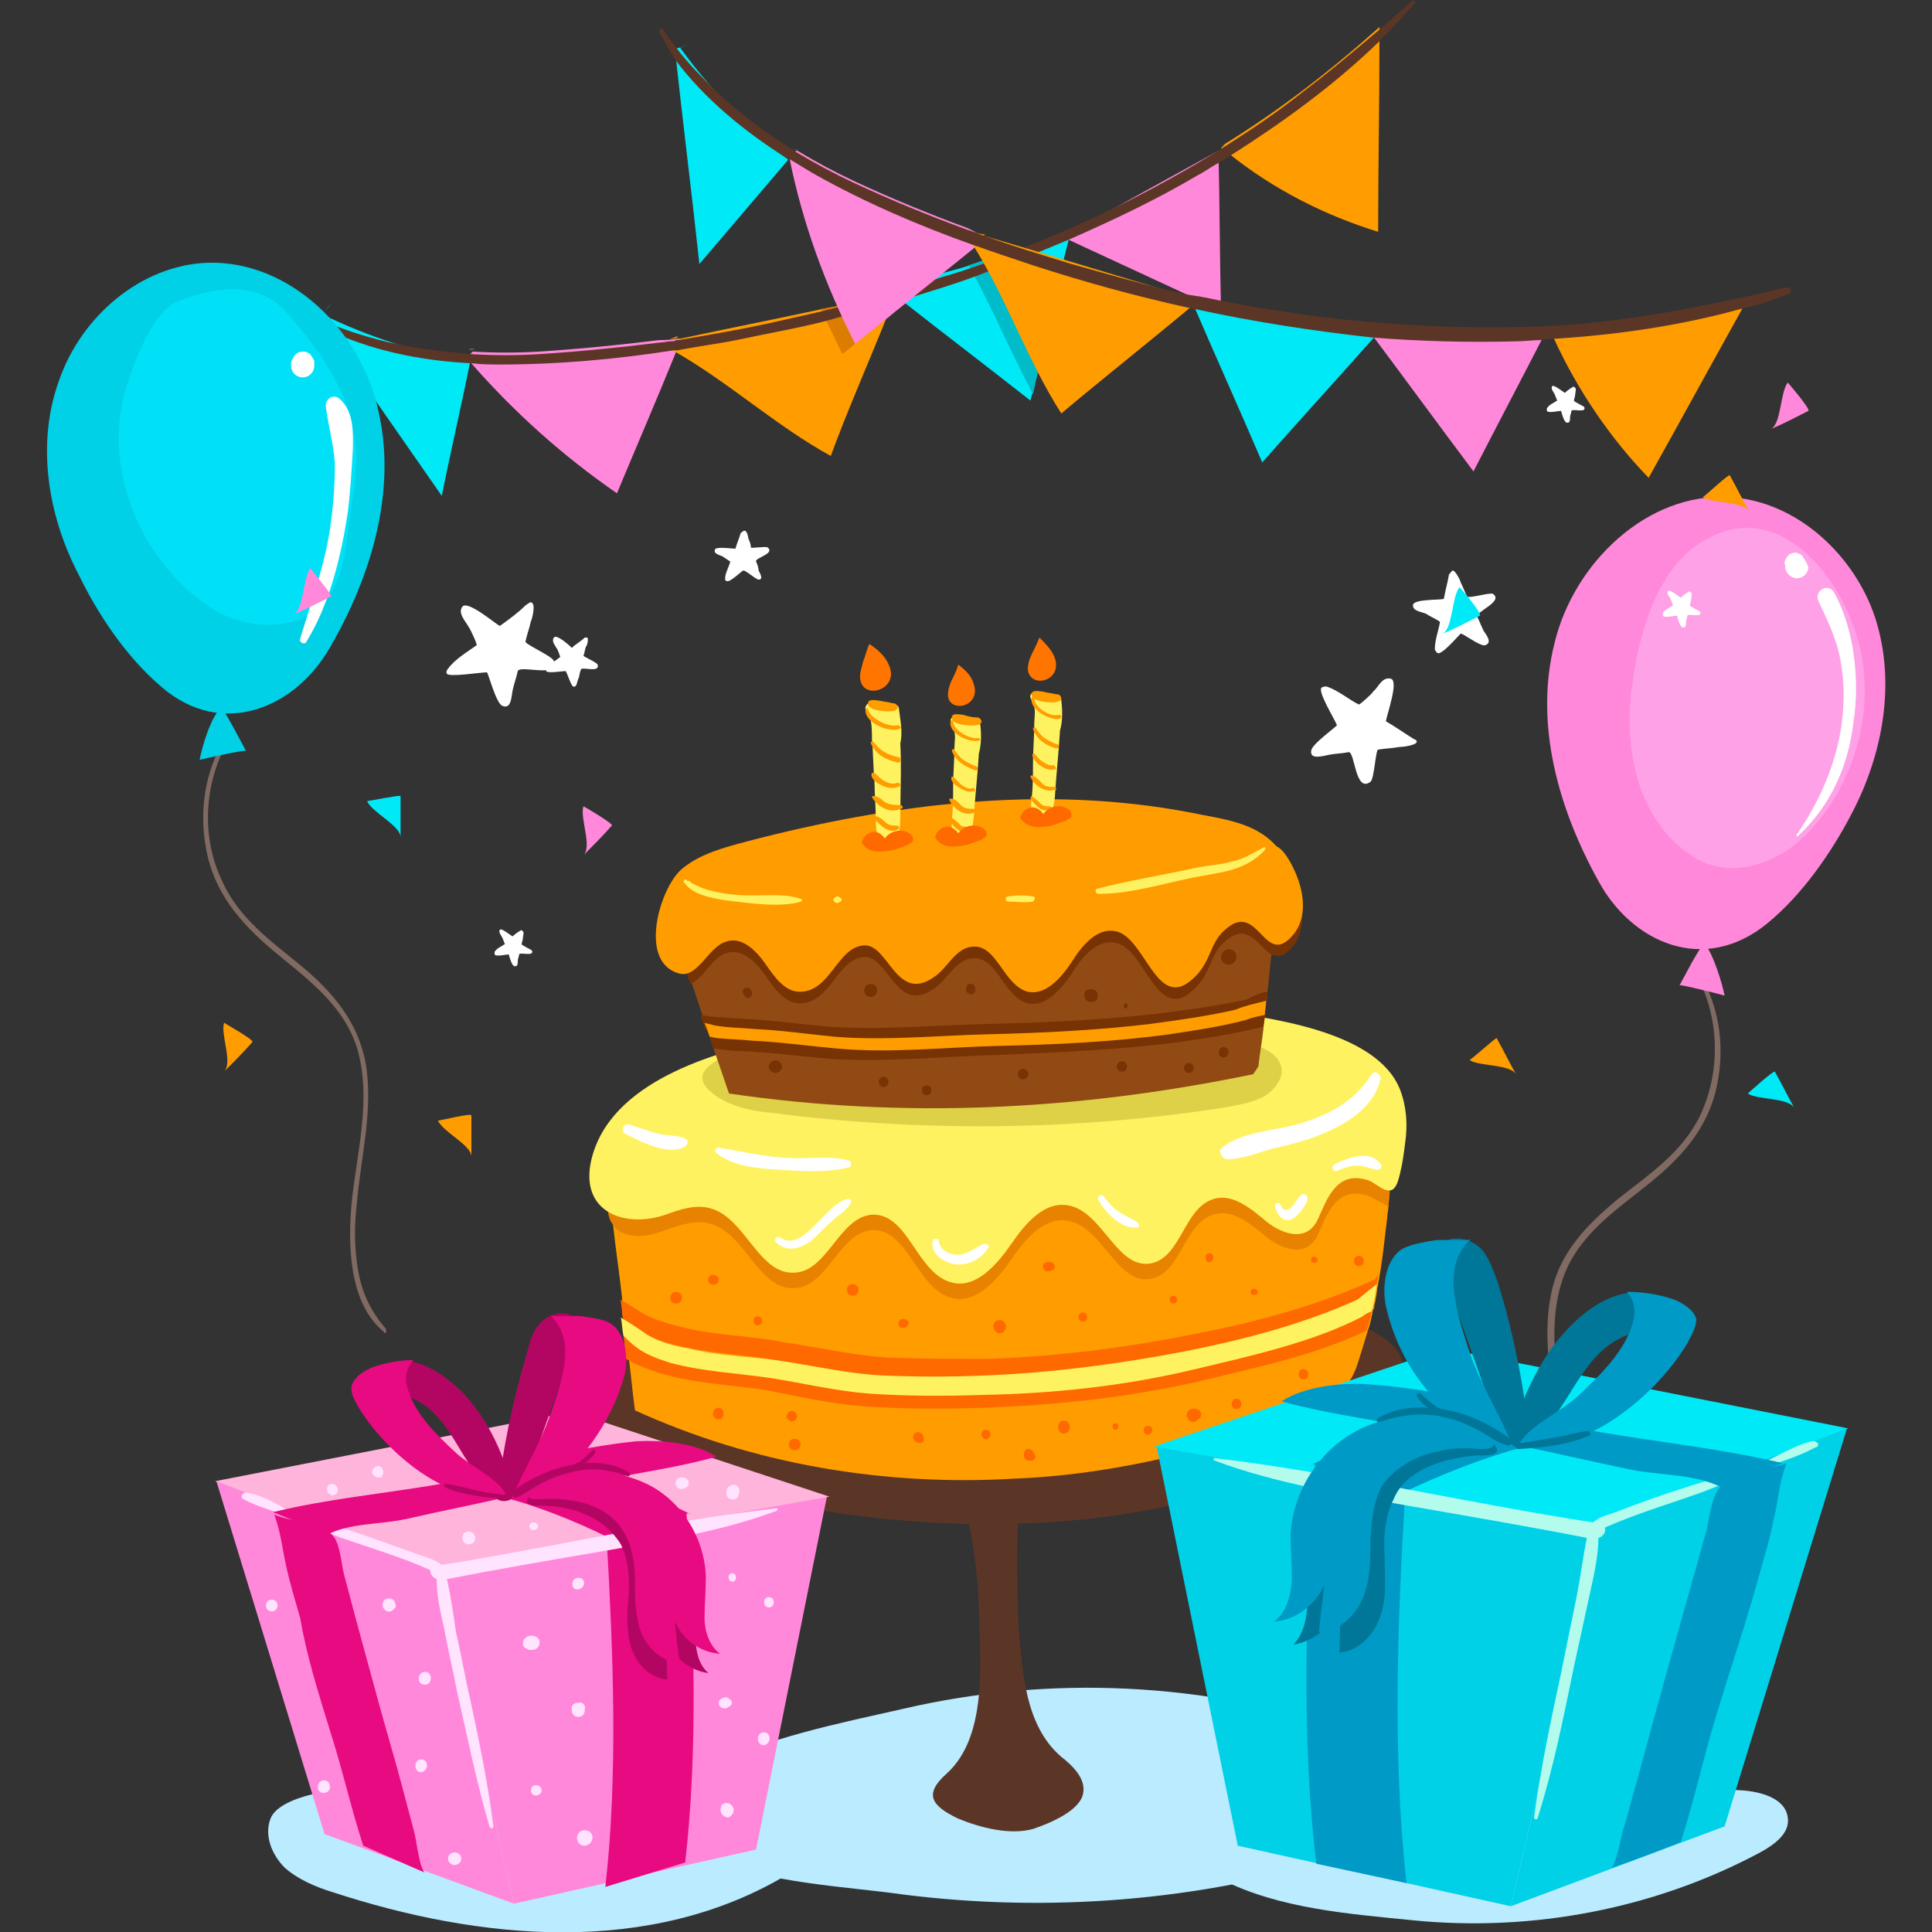 <?xml version="1.0" encoding="utf-8"?>
<!-- Generator: Adobe Illustrator 24.1.0, SVG Export Plug-In . SVG Version: 6.00 Build 0)  -->
<svg version="1.1" id="Слой_1" xmlns="http://www.w3.org/2000/svg" xmlns:xlink="http://www.w3.org/1999/xlink" x="0px" y="0px"
	 viewBox="0 0 150 150" style="enable-background:new 0 0 150 150;" xml:space="preserve">
<rect x="0" y="0" width="150" height="150" fill="#333333" stroke="none"/>
<style type="text/css">
	.st0{fill:#BAEBFF;}
	.st1{fill:#806A61;}
	.st2{fill:#FF88DA;}
	.st3{fill:#FFA1E6;}
	.st4{fill:#FFFFFF;}
	.st5{fill:#5B3627;}
	.st6{fill:#FF9C00;}
	.st7{fill:#E78300;}
	.st8{fill:#FFF261;}
	.st9{fill:#DFD147;}
	.st10{fill:#924A14;}
	.st11{fill:#FF6A00;}
	.st12{fill:#773303;}
	.st13{fill:#FF7500;}
	.st14{fill:#00D1E7;}
	.st15{fill:#00E9F7;}
	.st16{fill:#009AC6;}
	.st17{fill:#B2FBED;}
	.st18{fill:#00B2C5;}
	.st19{fill:#007798;}
	.st20{fill:#FFB4DB;}
	.st21{fill:#E70A80;}
	.st22{fill:#FFE3FF;}
	.st23{fill:#E6369F;}
	.st24{fill:#B30663;}
	.st25{fill:#DD7D00;}
	.st26{fill:#00BBC8;}
	.st27{fill:#2ECEFF;}
	.st28{fill:#00E1F7;}
</style>
<path class="st0" d="M103.8,144.3c2.9-0.9,6.3-2.9,5.8-5.9c-0.4-2.1-2.7-3.3-4.7-4c-11.2-3.8-23.4-4.4-34.9-1.7
	c-4.4,1-11,2.3-15,4.6c-3,1.7-2.3,5.6,0.5,7c3.7,1.9,10.6,2.2,14.7,2.8C81.4,148.5,93,147.6,103.8,144.3z"/>
<path class="st0" d="M99.2,137.2c-3-0.2-8.7-0.3-8.8,3.7c-0.1,2.5,2.6,4.1,4.4,5c4.5,2.3,10,2.7,15,3.2c9.2,0.9,18.7-0.9,26.9-5.3
	c1.1-0.6,2.3-1.5,2.1-2.7c-0.2-1.5-2.1-2-3.6-2.1C123.3,138.4,111.3,137.8,99.2,137.2z"/>
<path class="st0" d="M64.8,143c-0.5,0.9-2.1,1.6-3.6,2.5c-10.8,6.5-24.1,5.1-35.4,1.4c-1.3-0.4-2.7-1-3.7-1.9c-1-1-1.6-2.5-1.1-3.8
	c1.4-3.5,17.1-2.8,20.3-2.8c4.7,0,9.5,0.2,14.2,0.8c2.1,0.3,6.8,0.4,8.5,1.9C64.9,141.8,65.1,142.4,64.8,143z"/>
<g>
	<path class="st1" d="M118.5,121c1.1-1.3,1.8-2.7,2.2-4.4c0.4-1.7,0.4-3.4,0.2-5.1c-0.3-3.6-1.2-7.3-0.5-10.9
		c0.6-3.3,2.8-5.5,5.2-7.5c2.4-1.9,5-3.6,6.4-6.5c1.7-3.6,1.5-8.1-0.6-11.4c-0.1-0.1,0.1-0.3,0.2-0.2c1.8,2.7,2.4,6,1.7,9.3
		c-0.7,3.4-2.9,5.7-5.4,7.7c-2.5,2-5.5,4-6.6,7.4c-1.3,3.9-0.2,8.1,0.1,12.1c0.2,3.3,0,7.8-2.8,10
		C118.6,121.7,118.3,121.3,118.5,121z"/>
	<path class="st2" d="M124.1,68.4c2.6,4.8,8.2,7.3,13.1,3.3c2.7-2.2,5-5.5,6.6-8.6c2.4-4.6,3.4-10.1,1.8-15.1
		c-1.6-4.9-6.1-9.1-11.3-9.4c-6.4-0.4-12.1,5.1-13.6,11.3C119.1,56.2,121,62.8,124.1,68.4z"/>
	<path class="st3" d="M126.7,53.4c0.5-4.2,2-9.6,5.9-11.6c5.6-3,10.2,2.9,11.6,7.7c1.6,5.5-0.2,11.8-4.4,15.7c-2.2,2-5.6,3-8.2,1.4
		c-4.2-2.6-5.4-7.7-5-12.3C126.6,54,126.6,53.7,126.7,53.4z"/>
	<path class="st2" d="M130.4,76.5c0.6-1.1,1.2-2.3,1.9-3.3c0.7,0.8,1.4,3.1,1.6,4.1C133.6,77.2,130.4,76.4,130.4,76.5z"/>
	<path class="st4" d="M140.2,43.6c-0.1-0.2-0.2-0.3-0.3-0.5c-0.2-0.1-0.4-0.2-0.5-0.2c-0.2,0-0.3,0.1-0.4,0.1
		c-0.2,0.1-0.3,0.3-0.4,0.5c-0.1,0.2,0,0.3,0,0.5c0,0.5,0.5,0.9,0.9,0.9c0.5,0,0.9-0.4,0.9-0.9C140.3,43.9,140.3,43.7,140.2,43.6z"
		/>
	<path class="st4" d="M142.4,46c-0.5-0.8-1.6-0.1-1.2,0.7c0.7,1.5,1.4,2.9,1.7,4.6c0.3,1.6,0.3,3.2,0.1,4.8
		c-0.4,3.1-1.7,6.1-3.5,8.7c-0.1,0.1,0.1,0.2,0.1,0.1c2.5-2.3,3.9-5.4,4.3-8.8C144.4,52.9,144,48.9,142.4,46z"/>
</g>
<g>
	<path class="st5" d="M74.1,113.8c1.1,3.6,1.8,7.4,1.9,11.1c0.1,4.1,0.7,9.9-2.5,12.8c-1.8,1.6-1.2,2.5,0.9,3.5
		c1.7,0.7,4,1.3,5.8,0.8c1.2-0.4,3.7-1.4,3.9-2.8c0.2-1.1-0.8-2.1-1.7-2.8c-2.8-2.4-3-6.5-3.3-9.9c-0.1-1.3-0.5-13,0.9-13.2
		c-2,0.2-3.9,0.4-5.9,0.6c0.6-0.7,1.2-1.3,1.8-2"/>
	<path class="st5" d="M47.6,105.5c-1.6,1.1-2.2,3.1-1.4,4.9c1.2,2.6,5.4,3.9,7.9,4.7c12.6,3.7,28.3,4.6,40.9,0.7
		c2.8-0.9,5.5-2.1,8-3.6c1.9-1.2,5.7-3.2,5.9-5.8c0.3-2.8-5-4.2-7.1-4.7c-10.5-2.6-21.5-3.1-32.2-1.6c-5.5,0.7-10.9,2-16.1,3.8
		C51.8,104.5,49.2,104.4,47.6,105.5z"/>
	<path class="st6" d="M108.2,85.3L108.2,85.3c0,1.4-0.1,2.9-0.1,3.3c0,1.3-0.1,2.5-0.2,3.8c0,0.4-0.1,0.8-0.1,1.2
		c0,0.3-0.1,0.7-0.1,1c-0.2,1.4-0.3,2.9-0.6,4.5c0,0.2-0.1,0.4-0.1,0.6c0,0,0,0,0,0c-0.1,0.4-0.1,0.8-0.2,1.2c0,0.2-0.1,0.3-0.1,0.5
		c0,0.1,0,0.2-0.1,0.3c-0.1,0.5-0.2,1.1-0.4,1.6c-0.3,1-0.6,2-0.9,2.9c-1.7,4.4-7.8,5.1-11.7,6.2c-4.8,1.3-9.8,2.2-14.8,2.4
		c-10.1,0.6-20.3-1.1-29.5-5.3c-0.2-1.4-0.3-2.8-0.5-4.2c-0.1-0.6-0.1-1.2-0.2-1.8c0-0.1,0-0.1,0-0.2c0-0.3-0.1-0.5-0.1-0.8
		c0-0.2-0.1-0.4-0.1-0.6c0-0.4-0.1-0.7-0.1-1.1c-0.2-1.9-0.5-3.8-0.7-5.7c0-0.4-0.1-0.8-0.1-1.2c0-0.1,0-0.2,0-0.4c0,0,0,0,0,0
		c0-0.1,0-0.2,0-0.4c0-0.1,0-0.3,0-0.4c0-0.2,0-0.4-0.1-0.6c0-0.2,0-0.4,0-0.6c0.1-1.3,0.3-2.5,1-3.5c2.6-4,8-5.3,12.4-6.3
		c5.3-1.1,10.6-1.8,16-2.4c10.6-1.1,21.7-0.4,31.3,4.4C108.1,83.9,108.2,84.5,108.2,85.3z"/>
	<path class="st7" d="M108,89.9c0,1.3-0.1,2.5-0.2,3.8c0,0-0.1,0-0.1-0.1c-0.6-0.3-1.1-0.6-1.6-0.8c-2.4-0.7-3.1,1.6-3.8,3.1
		c-0.8,1.7-2.6,1.2-3.9,0.2c-1.2-1-2.7-2.3-4.2-1.8c-2.3,0.7-2.5,4.6-4.9,5c-2.6,0.4-3.7-4-6.3-4.5c-1.9-0.4-3.4,1.4-4.5,3
		c-1.1,1.6-2.7,3.4-4.5,3c-2.8-0.6-3.4-5.3-6.2-5.3c-2.6,0.1-3.5,4.3-6,4.5c-2.9,0.3-3.9-4.3-6.7-5c-1.1-0.3-2.3,0.1-3.4,0.5
		c-1.1,0.4-2.3,0.7-3.4,0.2c-0.3-0.1-0.5-0.3-0.7-0.6c-0.1-0.1-0.1-0.2-0.2-0.3c-0.2-0.5-0.3-1-0.1-1.4c0-0.1,0.1-0.1,0.1-0.2
		c0.1-0.1,0.2-0.2,0.3-0.3l-0.3-0.1l-0.1,0c0-0.4,0-0.8,0-1.2c0.1-1.3,0.3-2.5,1-3.5c2.6-4,8-5.3,12.4-6.3c5.3-1.1,10.6-1.8,16-2.4
		c10.6-1.1,21.7-0.4,31.3,4.4c0.2,0.1,0.3,0.7,0.3,1.5v0C108.2,87,108,89.4,108,89.9z"/>
	<path class="st8" d="M109.1,88.7c-0.1,0.8-0.2,1.6-0.4,2.4c-0.1,0.4-0.2,0.9-0.5,1.2c-0.6,0.5-1.5-0.6-2.1-0.7
		c-2.4-0.7-3.1,1.6-3.8,3.1c-0.8,1.7-2.6,1.2-3.9,0.2c-1.2-1-2.7-2.3-4.2-1.8c-2.3,0.7-2.5,4.6-4.9,5c-2.6,0.4-3.7-4-6.3-4.5
		c-1.9-0.4-3.4,1.4-4.5,3c-1.1,1.6-2.7,3.4-4.5,3c-2.8-0.6-3.4-5.3-6.2-5.3c-2.6,0.1-3.5,4.3-6,4.5c-2.9,0.3-3.9-4.3-6.7-5
		c-1.1-0.3-2.3,0.1-3.4,0.5c-3.2,1.1-6.7-0.2-5.8-4.2c1.4-6.1,9.5-8.4,14.7-9.5c5.3-1.1,10.6-1.8,16-2.4c5.8-0.6,11.7-0.7,17.5,0.2
		c4.3,0.6,12.8,1.6,14.6,6.2C109.2,85.9,109.3,87.3,109.1,88.7z"/>
	<path class="st9" d="M96.1,80.8c-9-1.7-18.3-2.1-27.5-1.2c-1.9,0.2-19.3,1.9-12.5,5.8c1.1,0.6,2.5,0.9,3.8,1
		c11.6,1.5,23.5,1.4,35.1-0.4c1.1-0.2,2.3-0.4,3.2-0.9c0.9-0.6,1.6-1.6,1.2-2.5C99,81.5,97.4,81.1,96.1,80.8z"/>
	<path class="st10" d="M99.6,66.7c0,0.1,0,0.2,0,0.3c0,0,0,0.1,0,0.1c-0.3,1.9-0.6,4-0.8,6c0,0,0,0,0,0.1c0,0.3-0.1,0.7-0.1,1
		c-0.1,1-0.2,1.9-0.3,2.9c0,0.2,0,0.5-0.1,0.7c0,0.2,0,0.3-0.1,0.5c0,0.1,0,0.2,0,0.3c0,0.1,0,0.2,0,0.3c0,0.3-0.1,0.6-0.1,0.9
		c-0.1,1-0.3,2-0.4,3l-0.4,0.6c-13.5,2.8-27.1,3.5-40.7,1.5c-0.4-1.2-0.8-2.3-1.2-3.5c-0.1-0.3-0.2-0.6-0.3-0.9
		c0-0.1-0.1-0.2-0.1-0.2c0-0.1-0.1-0.3-0.1-0.4c-0.1-0.2-0.1-0.3-0.2-0.5c-0.1-0.2-0.1-0.4-0.2-0.7l-0.8-2.4
		c-0.2-0.6-0.4-1.3-0.7-1.9c-0.4-1.2-0.8-2.5-1.3-3.7c-0.9-2.8,20.3-6.2,22.4-6.4c2.4-0.2,4.8-0.3,7.1-0.2c0.2,0,0.4,0,0.6,0
		c0.3,0,0.5,0,0.8,0c0.4,0,0.7,0,1.1,0c0.2,0,0.5,0,0.7,0c0.1,0,0.3,0,0.4,0c0.2,0,0.5,0,0.7,0.1c0.2,0,0.3,0,0.5,0
		c0.2,0,0.5,0,0.7,0.1c0.2,0,0.5,0,0.7,0.1c0.1,0,0.1,0,0.2,0c0.4,0,0.8,0.1,1.2,0.1c3.2,0.4,6.4,1,9.5,1.8c0.3,0.1,0.7,0.2,1,0.3
		C99.4,66.7,99.5,66.7,99.6,66.7z"/>
	<path class="st4" d="M106.5,83.4c-1.4,2.2-3.4,3.2-5.8,3.9c-1.8,0.5-4.4,0.6-5.8,1.8c-0.4,0.3,0,0.9,0.4,0.9c1.1,0,2.4-0.5,3.4-0.8
		c1.3-0.3,2.6-0.6,3.8-1.1c2-0.8,4.2-2.1,4.7-4.4C107.1,83.3,106.7,83.1,106.5,83.4z"/>
	<path class="st4" d="M53.2,88.4c-0.7-0.3-1.5-0.2-2.2-0.4c-0.7-0.2-1.5-0.5-2.2-0.7c-0.4-0.1-0.6,0.5-0.3,0.7
		c1.2,0.6,3.4,1.8,4.7,1C53.5,88.7,53.4,88.5,53.2,88.4z"/>
	<path class="st4" d="M65.9,90.1c-1.5-0.4-3.2-0.1-4.8-0.2c-1.8-0.1-3.5-0.5-5.3-0.8c-0.2,0-0.4,0.2-0.2,0.4c1.2,1,3,1.2,4.6,1.3
		c1.8,0.1,4,0.3,5.8-0.2C66.1,90.5,66.1,90.1,65.9,90.1z"/>
	<path class="st4" d="M101.5,92.9c-0.1-0.1-0.2-0.2-0.3-0.2c-0.4,0.1-0.6,0.7-0.9,1c-0.4,0.4-0.7,0.3-0.9-0.2
		c-0.1-0.2-0.5-0.1-0.4,0.2c0.2,0.7,0.7,1.3,1.4,0.9c0.3-0.2,0.5-0.4,0.7-0.7C101.3,93.6,101.6,93.2,101.5,92.9z"/>
	<path class="st4" d="M107.2,90.4c-0.8-1.2-2.6-0.5-3.6,0c-0.3,0.2-0.1,0.6,0.2,0.5c0.5-0.2,1-0.4,1.5-0.4c0.6,0,1,0.2,1.5,0.3
		C107.1,90.9,107.4,90.6,107.2,90.4z"/>
	<path class="st4" d="M88.3,94.9c-0.4-0.3-1-0.5-1.4-0.8c-0.5-0.3-0.8-0.7-1.2-1.2c-0.2-0.3-0.6,0.1-0.4,0.3
		c0.5,0.9,1.7,2.2,2.9,2.1C88.5,95.4,88.5,95.1,88.3,94.9z"/>
	<path class="st4" d="M76.3,96.6c-0.6,0.3-1.1,0.7-1.7,0.8c-0.6,0.1-1.6-0.2-1.7-1c0-0.3-0.5-0.3-0.5,0c-0.1,0.9,0.7,1.5,1.5,1.7
		c1,0.3,2.3-0.3,2.8-1.2C76.9,96.7,76.6,96.5,76.3,96.6z"/>
	<path class="st4" d="M65.8,93.1c-1.7,0.3-3.4,4.2-5.2,3c-0.3-0.2-0.6,0.2-0.3,0.4c0.8,0.7,1.7,0.5,2.6-0.1c0.6-0.5,1.1-1.1,1.7-1.6
		c0.5-0.5,1.2-0.8,1.5-1.5C66.1,93.2,65.9,93,65.8,93.1z"/>
	<path class="st11" d="M106.6,101.4c0,0.1,0,0.2-0.1,0.3c-0.1,0.5-0.2,1.1-0.4,1.6c-3.9,1.9-8.7,2.9-12.8,3.9
		c-5.6,1.3-11.3,1.9-17,2.1c-3,0.1-6.1,0.1-9.1-0.1c-2.7-0.2-5.3-0.8-7.9-1.3c-2.7-0.4-5.5-0.5-8.1-1.3c-0.9-0.3-1.8-0.6-2.6-1.1
		c-0.1-0.6-0.1-1.2-0.2-1.8c0.3,0.2,0.6,0.4,1,0.6c1,0.6,2.2,0.9,3.4,1.2c2.5,0.6,5.1,0.6,7.6,1.1c2.7,0.4,5.4,1,8.1,1.2
		c2.6,0.1,5.2,0.1,7.9,0c5.5-0.2,10.9-0.9,16.3-2c4.6-0.9,9.4-2.2,13.7-4.1C106.5,101.5,106.5,101.4,106.6,101.4z"/>
	<path class="st11" d="M107,99c0,0.2-0.1,0.4-0.1,0.6c0,0,0,0,0,0c-0.1,0.4-0.1,0.8-0.2,1.2c-3.9,2-8.8,3-13,4
		c-5.6,1.3-11.3,1.9-17,2.1c-3,0.1-6.1,0.1-9.1-0.1c-2.7-0.2-5.3-0.8-7.9-1.3c-2.7-0.4-5.5-0.5-8.1-1.3c-1-0.3-1.9-0.6-2.7-1.2
		c-0.2-0.1-0.4-0.3-0.5-0.4c0-0.2-0.1-0.4-0.1-0.6c0-0.4-0.1-0.7-0.1-1.1c0.5,0.3,1.1,0.7,1.6,1c1,0.6,2.2,0.9,3.4,1.2
		c2.5,0.6,5.1,0.6,7.6,1.1c2.7,0.4,5.3,1,8.1,1.2c2.6,0.1,5.2,0.1,7.9,0.1c5.5-0.2,10.9-0.9,16.3-2c4.6-0.9,9.4-2.2,13.7-4.2
		C106.8,99.2,106.9,99.1,107,99z"/>
	<path class="st8" d="M106.9,99.7c-0.1,0.7-0.2,1.4-0.4,2.1c-0.2,0.1-0.5,0.2-0.7,0.4c-3.8,2-8.8,3.1-13,4.1c-5.4,1.3-11,1.9-16.5,2
		c-2.9,0.1-5.9,0.1-8.8-0.1c-2.6-0.2-5.1-0.8-7.6-1.2c-2.7-0.4-5.3-0.5-7.9-1.2c-0.9-0.3-1.8-0.6-2.6-1.2c-0.4-0.3-0.7-0.6-1-0.9
		c-0.1-0.5-0.1-1-0.2-1.4c0.7,0.4,1.3,0.8,2,1.3c1,0.6,2.1,0.9,3.3,1.1c2.4,0.6,4.9,0.6,7.4,1c2.6,0.4,5.2,1,7.8,1.1
		c2.5,0.1,5.1,0.1,7.6,0c5.3-0.2,10.6-0.9,15.8-1.9c4.5-0.9,9.1-2.1,13.3-4C106,100.4,106.5,100,106.9,99.7z"/>
	<path class="st11" d="M66.2,99.7c-0.6,0-0.6,0.9,0,0.9C66.8,100.6,66.8,99.7,66.2,99.7z"/>
	<path class="st11" d="M70.4,102.5c-0.1-0.1-0.2-0.1-0.3-0.1c-0.4,0-0.5,0.6-0.1,0.7c0,0,0,0,0,0c0,0,0,0,0.1,0
		c0.2,0,0.4-0.1,0.4-0.3c0,0,0,0,0,0C70.6,102.7,70.6,102.6,70.4,102.5z"/>
	<path class="st11" d="M58.8,102.2c-0.4,0-0.4,0.7,0,0.7C59.3,102.9,59.3,102.2,58.8,102.2z"/>
	<path class="st11" d="M55.2,99C55.1,99,55.1,99,55.2,99c-0.3,0.2-0.3,0.6,0,0.7c0,0,0,0,0,0c0.3,0.1,0.6,0,0.6-0.4
		C55.8,99.1,55.4,98.9,55.2,99z"/>
	<path class="st11" d="M52.5,100.3C52.5,100.3,52.5,100.3,52.5,100.3c-0.6,0-0.6,0.9-0.1,0.9c0,0,0,0,0.1,0
		C53.1,101.2,53.1,100.3,52.5,100.3z"/>
	<path class="st11" d="M55.8,109.3c-0.6,0-0.6,0.9,0,0.9C56.3,110.2,56.3,109.3,55.8,109.3z"/>
	<path class="st11" d="M61.7,111.7c-0.6,0-0.6,0.9,0,0.9C62.3,112.6,62.3,111.7,61.7,111.7z"/>
	<path class="st11" d="M61.3,109.6C61.3,109.6,61.2,109.6,61.3,109.6c-0.3,0.2-0.3,0.5-0.1,0.6c0,0,0,0,0.1,0.1
		c0.2,0.2,0.6-0.1,0.6-0.3C61.9,109.7,61.5,109.4,61.3,109.6z"/>
	<path class="st11" d="M71.7,111.6c0,0,0-0.1,0-0.1c-0.1-0.3-0.5-0.4-0.7-0.2s-0.1,0.6,0.2,0.7c0,0,0.1,0,0.1,0
		C71.6,112.1,71.8,111.9,71.7,111.6z"/>
	<path class="st11" d="M80.2,112.7C80.2,112.7,80.2,112.7,80.2,112.7C80.2,112.7,80.2,112.7,80.2,112.7c-0.2-0.3-0.6-0.3-0.7,0.1
		c0,0.1,0,0.2,0,0.3c0,0.1,0.2,0.3,0.3,0.3c0.1,0,0.2,0,0.3,0c0.2,0,0.3-0.2,0.3-0.3C80.3,112.9,80.3,112.8,80.2,112.7z"/>
	<path class="st11" d="M82.6,110.3c-0.6,0-0.6,1,0,1C83.2,111.3,83.2,110.3,82.6,110.3z"/>
	<path class="st11" d="M76.9,111.3c-0.1-0.4-0.6-0.4-0.7,0c0,0.1,0,0.2,0.1,0.3c0.1,0.2,0.4,0.2,0.5,0
		C76.9,111.5,76.9,111.4,76.9,111.3z"/>
	<path class="st11" d="M77.5,102.5C77.5,102.5,77.5,102.5,77.5,102.5c-0.5,0.1-0.5,0.8,0,1c0,0,0,0,0,0c0.3,0.1,0.6-0.2,0.6-0.5
		C78.1,102.7,77.8,102.4,77.5,102.5z"/>
	<path class="st11" d="M81.2,98c-0.3,0.1-0.3,0.5,0,0.7c0,0,0.1,0,0.2,0c0.2,0,0.5-0.1,0.5-0.4C81.8,98,81.5,97.9,81.2,98z"/>
	<path class="st11" d="M84.1,101.9c-0.5,0-0.5,0.7,0,0.7C84.5,102.6,84.5,101.9,84.1,101.9z"/>
	<path class="st11" d="M91.1,100.6c-0.4,0-0.4,0.6,0,0.6C91.5,101.2,91.5,100.6,91.1,100.6z"/>
	<path class="st11" d="M93.9,97.3c-0.4,0-0.4,0.7,0,0.7C94.3,97.9,94.3,97.3,93.9,97.3z"/>
	<path class="st11" d="M97.6,100.2c0,0-0.1-0.1-0.1-0.1c-0.2-0.1-0.4,0-0.4,0.2c0,0.2,0.2,0.3,0.4,0.2c0,0,0.1,0,0.1-0.1
		C97.7,100.4,97.7,100.3,97.6,100.2z"/>
	<path class="st11" d="M89.1,110.7c-0.4,0-0.4,0.7,0,0.7C89.6,111.3,89.6,110.7,89.1,110.7z"/>
	<path class="st11" d="M86.6,110.5c-0.3,0-0.3,0.5,0,0.5C86.9,111,86.9,110.5,86.6,110.5z"/>
	<path class="st11" d="M96,108.6c-0.5,0-0.5,0.8,0,0.8C96.5,109.4,96.5,108.6,96,108.6z"/>
	<path class="st11" d="M101.2,106.3c-0.5,0-0.5,0.8,0,0.8C101.7,107.1,101.7,106.3,101.2,106.3z"/>
	<path class="st11" d="M101.9,97.6c-0.1,0-0.1,0.1-0.1,0.1c0,0,0,0.1,0,0.2c0,0.1,0.1,0.1,0.1,0.1c0.2,0.1,0.4,0,0.4-0.2
		S102,97.5,101.9,97.6z"/>
	<path class="st11" d="M93.1,109.5c-0.2-0.2-0.7-0.2-0.9,0.1c-0.1,0.2-0.1,0.4,0,0.5c0.1,0.3,0.5,0.4,0.7,0.2
		C93.3,110.1,93.4,109.7,93.1,109.5z"/>
	<path class="st11" d="M105.5,97.5c-0.5,0-0.5,0.8,0,0.8C106,98.3,106,97.5,105.5,97.5z"/>
	<path class="st12" d="M100.1,73.8c-0.5,0.5-1,0.5-1.4,0.3c-1-0.6-1.8-2.6-3.6-1c-0.6,0.5-0.9,1.2-1.2,1.9c-0.3,0.7-0.7,1.4-1.3,1.9
		c-2.8,2.6-3.7-3.3-6-3.7c-1.4-0.3-2.6,1.1-3.4,2.4c-0.8,1.2-2,2.6-3.4,2.3c-1.9-0.5-2.4-3.7-4.3-3.5c-1.3,0.1-1.9,1.6-2.9,2.3
		c-3,2.2-3.6-2.5-5.5-2.4c-2.1,0.1-2.6,3.6-5,3.6c-1.2,0-2-1.2-2.7-2.2c-0.7-1-1.8-2.1-3-1.7c-1.1,0.3-1.8,2-2.8,2.4
		c-0.2-0.6-0.4-1.3-0.7-1.9c-0.4-1.2-0.8-2.5-1.3-3.7c-0.9-2.8,20.3-6.2,22.4-6.4c2.4-0.2,4.8-0.3,7.1-0.2c0.2,0,0.4,0,0.6,0
		c0.3,0,0.5,0,0.8,0c0.4,0,0.7,0,1.1,0c0.2,0,0.5,0,0.7,0c0.1,0,0.3,0,0.4,0c0.2,0,0.5,0,0.7,0.1c0.2,0,0.3,0,0.5,0
		c0.2,0,0.5,0,0.7,0.1c0.2,0,0.5,0,0.7,0.1c0.1,0,0.1,0,0.2,0c0.4,0,0.8,0.1,1.2,0.1c3.2,0.4,6.4,1,9.5,1.8c0.3,0.1,0.7,0.2,1,0.3
		c0.1,0.1,0.2,0.2,0.3,0.3c0.2,0.2,0.3,0.5,0.5,0.7C101.2,69.6,101.7,72.2,100.1,73.8z"/>
	<path class="st6" d="M100.1,66.8c1.1,1.9,1.7,4.5,0,6.1c-2,1.9-2.5-3-5-0.7c-0.6,0.5-0.9,1.2-1.2,1.9c-0.3,0.7-0.7,1.4-1.3,1.9
		c-2.8,2.6-3.7-3.3-6-3.7c-1.4-0.3-2.6,1.1-3.4,2.4c-0.8,1.2-2,2.6-3.4,2.3c-1.9-0.5-2.4-3.7-4.3-3.5c-1.3,0.1-1.9,1.6-2.9,2.3
		c-3,2.2-3.6-2.5-5.5-2.4c-2.1,0.1-2.6,3.6-5,3.6c-1.2,0-2-1.2-2.7-2.2c-0.7-1-1.8-2.1-3-1.7c-1.4,0.4-2.2,2.8-3.6,2.5
		c-3.3-0.8-1.6-6.6,0.1-8.1c1.4-1.2,3.3-1.7,5.2-2.2c11.1-2.9,23-4.4,34.4-2.2c2.4,0.5,4.9,0.7,6.6,2.6
		C99.5,65.9,99.8,66.3,100.1,66.8z"/>
	<path class="st8" d="M62.2,69.8c-1.4-0.5-3.2-0.2-4.7-0.3c-1.4-0.1-2.7-0.3-3.9-1c0-0.1,0-0.1-0.1-0.1c0,0-0.1,0-0.1,0
		c0,0-0.1,0-0.1-0.1c-0.1-0.1-0.3,0.1-0.2,0.2c0.7,1,2.1,1.2,3.2,1.4c1.8,0.2,4.2,0.6,5.9,0.1C62.3,69.9,62.3,69.8,62.2,69.8z"/>
	<path class="st8" d="M65,69.6c-0.1,0-0.2,0.1-0.2,0.1c-0.3,0.2,0.2,0.6,0.4,0.3c0,0,0,0,0,0C65.5,70,65.3,69.6,65,69.6z"/>
	<path class="st8" d="M98.1,65.8c-0.8,0.4-1.5,0.9-2.5,1.1c-1.1,0.3-2.2,0.3-3.3,0.6c-2.4,0.5-4.8,0.9-7.1,1.5
		C85,69,85,69.4,85.3,69.4c2.5,0,5-0.8,7.5-1.3c2.1-0.4,3.9-0.5,5.4-2.1C98.3,65.9,98.2,65.7,98.1,65.8z"/>
	<path class="st8" d="M80.2,69.6c-0.6-0.1-1.3-0.1-1.9,0c-0.3,0-0.3,0.4,0,0.4c0.6,0,1.3,0.1,1.9,0C80.4,69.8,80.4,69.6,80.2,69.6z"
		/>
	<path class="st12" d="M98.2,78.5c0,0.1,0,0.2,0,0.3c0,0.3-0.1,0.6-0.1,0.9c-0.1,0-0.3,0.1-0.4,0.1c-2,0.5-4.1,0.8-6.1,1.1
		c-4.6,0.6-9.3,0.8-13.9,1c-4.4,0.1-8.9,0.6-13.4,0.3c-2.3-0.2-4.5-0.5-6.8-0.6c-0.7,0-1.4-0.1-2.1-0.2c-0.1-0.3-0.2-0.6-0.3-0.9
		c0-0.1-0.1-0.2-0.1-0.2c0.9,0.1,1.8,0.2,2.8,0.2c2.2,0.1,4.3,0.4,6.5,0.6c4.1,0.3,8.3-0.1,12.4-0.2c4.4-0.1,8.9-0.3,13.3-0.8
		c2.3-0.3,4.6-0.6,6.9-1.1C97.2,78.7,97.7,78.6,98.2,78.5z"/>
	<path class="st12" d="M98.4,77c0,0.2,0,0.5-0.1,0.7c0,0.2,0,0.3-0.1,0.5c-0.2,0.1-0.4,0.1-0.6,0.2c-2,0.5-4.1,0.8-6.1,1.1
		c-4.6,0.6-9.3,0.8-13.9,1c-4.4,0.1-8.9,0.6-13.4,0.3c-2.3-0.2-4.5-0.5-6.8-0.6c-0.9-0.1-1.7-0.1-2.6-0.2c-0.1-0.2-0.1-0.3-0.2-0.5
		c-0.1-0.2-0.1-0.4-0.2-0.7c1.1,0.2,2.2,0.2,3.3,0.3c2.2,0.1,4.3,0.4,6.5,0.6c4.1,0.3,8.3-0.1,12.4-0.2c4.4-0.1,8.9-0.3,13.3-0.8
		c2.3-0.3,4.6-0.6,6.9-1.1C97.3,77.3,97.8,77.1,98.4,77z"/>
	<path class="st6" d="M98.3,77.7c0,0.4-0.1,0.8-0.1,1.1c-0.5,0.1-1,0.2-1.5,0.4c-1.9,0.5-3.9,0.8-5.9,1.1c-4.4,0.6-8.8,0.8-13.2,0.9
		c-4.2,0.1-8.5,0.6-12.7,0.2c-2.2-0.2-4.3-0.5-6.5-0.6c-0.9-0.1-1.8-0.1-2.7-0.2c-0.2,0-0.4-0.1-0.6-0.1c-0.1-0.4-0.3-0.8-0.4-1.1
		c0.2,0.1,0.5,0.1,0.7,0.2c1.1,0.2,2.2,0.2,3.3,0.3c2.1,0.1,4.1,0.4,6.2,0.6c3.9,0.3,7.9-0.1,11.8-0.2c4.2-0.1,8.4-0.3,12.6-0.8
		c2.2-0.3,4.4-0.6,6.6-1.1C96.6,78.1,97.5,77.9,98.3,77.7z"/>
	<g>
		<path class="st8" d="M69.8,55.1c0.1,0.8,0.3,1.8,0.1,2.6c0.1,1.9,0,3.8,0,5.7c0,0.7,0,1.9-1,1.9C68,65.2,68,64.3,68,63.7
			c0-1-0.1-2-0.1-2.9c-0.1-1.1-0.1-2.3-0.2-3.4c0-0.5,0-1-0.1-1.5c-0.1-0.2-0.5-0.8-0.4-1c0.2-0.8,1.9-0.2,2.5-0.1
			C69.7,54.8,69.8,54.9,69.8,55.1z"/>
		<path class="st6" d="M69.9,56.4C69.9,56.4,69.9,56.3,69.9,56.4c-0.1-0.1-0.2-0.1-0.2-0.1c-0.7,0.2-2.1-0.5-2.3-1.2
			c0-0.2-0.2-0.1-0.2,0c-0.1,1,1.8,1.8,2.6,1.5C69.9,56.6,70,56.5,69.9,56.4z"/>
		<path class="st6" d="M69.8,58.8c-0.4-0.1-0.8-0.2-1.1-0.4c-0.4-0.2-0.6-0.5-0.9-0.8c-0.1-0.1-0.2,0-0.2,0.1
			c0.4,0.9,1.2,1.3,2.1,1.5C69.9,59.3,70,58.9,69.8,58.8z"/>
		<path class="st6" d="M69.9,60.9C69.9,60.8,69.9,60.8,69.9,60.9c-0.1-0.1-0.2-0.2-0.3-0.1c-0.3,0.1-0.7,0-1-0.2
			c-0.3-0.2-0.5-0.4-0.7-0.6c0,0-0.1,0-0.2,0c-0.2,0.4,0.4,0.8,0.6,0.9c0.4,0.2,0.9,0.4,1.4,0.2C69.9,61.1,69.9,60.9,69.9,60.9z"/>
		<path class="st6" d="M69.9,62.5c-0.5,0-0.9,0-1.3-0.3c-0.2-0.2-0.5-0.4-0.8-0.4c-0.1,0-0.1,0.1-0.1,0.1c0.4,0.7,1.4,1.3,2.2,0.9
			C70.2,62.8,70.1,62.5,69.9,62.5z"/>
		<path class="st6" d="M69.6,64.1c-0.3,0-0.5,0-0.8-0.2c-0.2-0.2-0.4-0.4-0.7-0.5c-0.1-0.1-0.3,0.1-0.2,0.2c0.4,0.4,1.1,1.2,1.8,0.8
			C69.9,64.3,69.8,64.1,69.6,64.1z"/>
		<path class="st13" d="M69,51.6c0.9,1.9-1.9,2.8-2.2,1.2c-0.1-0.5,0.1-0.9,0.2-1.4c0.2-0.5,0.3-1,0.5-1.4
			C68.1,50.4,68.7,50.9,69,51.6z"/>
	</g>
	<g>
		<path class="st8" d="M76.1,56.2c0.1,0.7,0.1,1.6-0.1,2.3c-0.1,1.7-0.3,3.4-0.4,5c-0.1,0.6-0.1,1.7-1,1.6c-0.8-0.1-0.7-0.9-0.7-1.4
			c0.1-0.9,0.1-1.7,0.1-2.6c0-1,0.1-2,0.1-3c0-0.4,0.1-0.9,0-1.3c0-0.2-0.3-0.7-0.3-0.9c0.2-0.7,1.7,0,2.2,0.1
			C76,56,76,56.1,76.1,56.2z"/>
		<path class="st6" d="M76.1,57.4C76.1,57.4,76.1,57.3,76.1,57.4c-0.1-0.1-0.1-0.1-0.2-0.1c-0.6,0.1-1.9-0.6-1.9-1.3
			c0-0.1-0.2-0.1-0.2,0c-0.2,0.9,1.4,1.7,2.2,1.5C76,57.5,76.1,57.5,76.1,57.4z"/>
		<path class="st6" d="M75.8,59.5c-0.3-0.1-0.7-0.3-1-0.5c-0.3-0.2-0.5-0.5-0.7-0.8c-0.1-0.1-0.2,0-0.2,0.1c0.3,0.8,1,1.2,1.8,1.5
			C75.9,59.9,76,59.6,75.8,59.5z"/>
		<path class="st6" d="M75.7,61.3C75.7,61.3,75.7,61.3,75.7,61.3c-0.1-0.1-0.1-0.2-0.2-0.1c-0.3,0.1-0.6-0.1-0.9-0.3
			c-0.2-0.2-0.4-0.4-0.6-0.6c0,0-0.1,0-0.1,0c-0.2,0.3,0.3,0.7,0.5,0.8c0.3,0.2,0.8,0.5,1.2,0.3C75.7,61.5,75.7,61.4,75.7,61.3z"/>
		<path class="st6" d="M75.6,62.8c-0.4,0-0.8,0-1.1-0.4c-0.2-0.2-0.4-0.4-0.7-0.4c-0.1,0-0.1,0.1-0.1,0.1c0.3,0.7,1.2,1.3,1.9,1
			C75.8,63,75.7,62.8,75.6,62.8z"/>
		<path class="st6" d="M75.2,64.2c-0.3,0-0.5,0-0.7-0.2c-0.2-0.2-0.4-0.4-0.6-0.5c-0.1-0.1-0.3,0.1-0.2,0.2c0.3,0.4,0.9,1.2,1.5,0.8
			C75.4,64.4,75.3,64.2,75.2,64.2z"/>
		<path class="st13" d="M75.6,53.1c0.6,1.8-1.9,2.3-2,0.9c0-0.4,0.1-0.8,0.3-1.2c0.2-0.4,0.4-0.8,0.5-1.2
			C74.9,52,75.4,52.4,75.6,53.1z"/>
	</g>
	<g>
		<path class="st8" d="M82.4,54.4c0.1,0.7,0.1,1.7-0.1,2.3c-0.1,1.7-0.3,3.5-0.4,5.2c-0.1,0.7-0.2,1.8-1,1.6
			C80,63.4,80,62.6,80.1,62c0.1-0.9,0.1-1.8,0.1-2.7c0-1,0.1-2.1,0.1-3.1c0-0.4,0.1-0.9,0-1.3c0-0.2-0.4-0.8-0.3-0.9
			c0.2-0.7,1.8,0,2.3,0.1C82.3,54.1,82.4,54.2,82.4,54.4z"/>
		<path class="st6" d="M82.4,55.6C82.4,55.5,82.4,55.5,82.4,55.6c-0.1-0.1-0.1-0.1-0.2-0.1c-0.7,0.2-1.9-0.6-1.9-1.3
			c0-0.1-0.2-0.1-0.2,0c-0.2,0.9,1.5,1.8,2.2,1.6C82.4,55.7,82.4,55.7,82.4,55.6z"/>
		<path class="st6" d="M82.1,57.8c-0.3-0.1-0.7-0.3-1-0.5c-0.3-0.2-0.5-0.5-0.7-0.8c-0.1-0.1-0.2,0-0.2,0.1c0.3,0.8,1,1.3,1.8,1.5
			C82.2,58.2,82.3,57.8,82.1,57.8z"/>
		<path class="st6" d="M82,59.6C82,59.6,82,59.6,82,59.6c-0.1-0.1-0.2-0.2-0.2-0.2c-0.3,0.1-0.6-0.1-0.9-0.3
			c-0.3-0.2-0.4-0.4-0.6-0.6c0,0-0.1,0-0.1,0c-0.2,0.3,0.3,0.7,0.5,0.9c0.3,0.2,0.8,0.5,1.2,0.3C82,59.8,82,59.7,82,59.6z"/>
		<path class="st6" d="M81.9,61.1c-0.5,0-0.8,0-1.1-0.4c-0.2-0.2-0.4-0.4-0.7-0.5c-0.1,0-0.1,0.1-0.1,0.1c0.3,0.7,1.2,1.3,1.9,1
			C82.1,61.4,82,61.1,81.9,61.1z"/>
		<path class="st6" d="M81.5,62.6c-0.3,0-0.5,0-0.7-0.2c-0.2-0.2-0.4-0.4-0.6-0.5C80.1,61.7,80,61.9,80,62c0.3,0.4,0.9,1.2,1.5,0.8
			C81.7,62.7,81.6,62.6,81.5,62.6z"/>
		<path class="st13" d="M81.9,51.1c0.6,1.8-1.9,2.4-2.1,0.9c0-0.4,0.1-0.8,0.3-1.2c0.2-0.4,0.4-0.8,0.6-1.3
			C81.2,50,81.7,50.5,81.9,51.1z"/>
	</g>
	<path class="st11" d="M66.9,65.4c0.1-0.4,0.4-0.7,0.8-0.8s0.8,0.2,1,0.5c0.4-0.6,1.3-0.8,1.9-0.4c0.2,0.1,0.3,0.3,0.3,0.5
		c0,0.2-0.3,0.3-0.4,0.4c-0.6,0.2-1.2,0.5-1.9,0.5C67.9,66.2,67.2,66,66.9,65.4"/>
	<path class="st11" d="M72.6,65c0.1-0.4,0.4-0.7,0.8-0.8c0.4-0.1,0.8,0.2,1,0.5c0.4-0.6,1.3-0.8,1.9-0.4c0.2,0.1,0.3,0.3,0.3,0.5
		c0,0.2-0.3,0.3-0.4,0.4c-0.6,0.2-1.2,0.5-1.9,0.5C73.6,65.8,72.9,65.6,72.6,65"/>
	<path class="st11" d="M79.2,63.5c0.1-0.4,0.4-0.7,0.8-0.8c0.4-0.1,0.8,0.2,1,0.5c0.4-0.6,1.3-0.8,1.9-0.4c0.2,0.1,0.3,0.3,0.3,0.5
		c0,0.2-0.3,0.3-0.4,0.4c-0.6,0.2-1.2,0.5-1.9,0.5C80.3,64.3,79.6,64.1,79.2,63.5"/>
	<path class="st6" d="M74.8,55.5c-0.2,0-0.9-0.2-0.9,0.2c-0.1,0.6,1.6,0.7,1.9,0.6c0.2,0,0.3-0.1,0.4-0.2c0-0.1,0-0.2-0.1-0.3
		c-0.1-0.1-0.2-0.1-0.3-0.1C75.5,55.7,75.1,55.6,74.8,55.5z"/>
	<path class="st6" d="M81,53.7c-0.2,0-0.9-0.2-0.9,0.2c-0.1,0.6,1.6,0.7,1.9,0.6c0.2,0,0.3-0.1,0.4-0.2c0-0.1,0-0.2-0.1-0.3
		c-0.1-0.1-0.2-0.1-0.3-0.1C81.6,53.8,81.3,53.8,81,53.7z"/>
	<path class="st6" d="M68.3,54.4c-0.2,0-0.9-0.2-0.9,0.2c-0.1,0.6,1.6,0.7,1.9,0.6c0.2,0,0.3-0.1,0.4-0.2c0-0.1,0-0.2-0.1-0.3
		c-0.1-0.1-0.2-0.1-0.3-0.1C69,54.5,68.7,54.5,68.3,54.4z"/>
	<path class="st12" d="M75.5,76.4C75.5,76.4,75.4,76.4,75.5,76.4c-0.3-0.1-0.5,0.1-0.5,0.4c0,0.3,0.2,0.4,0.5,0.4c0,0,0,0,0,0
		C75.8,77.1,75.8,76.5,75.5,76.4z"/>
	<path class="st12" d="M84.7,76.8c-0.3,0-0.6,0.2-0.5,0.5c0,0.3,0.2,0.5,0.5,0.5c0.3,0,0.6-0.2,0.5-0.5
		C85.3,77.1,85.1,76.8,84.7,76.8z"/>
	<path class="st12" d="M79.4,83c-0.5,0-0.5,0.8,0,0.8C80,83.8,80,83,79.4,83z"/>
	<path class="st12" d="M68.6,83.6c-0.5,0-0.5,0.8,0,0.8C69.1,84.4,69.1,83.6,68.6,83.6z"/>
	<path class="st12" d="M67.6,76.4c-0.3,0-0.5,0.2-0.5,0.5c0,0.3,0.2,0.5,0.5,0.5c0.3,0,0.5-0.2,0.5-0.5
		C68.1,76.6,67.9,76.4,67.6,76.4z"/>
	<path class="st12" d="M72.3,84.5c-0.1-0.3-0.6-0.3-0.7,0c0,0.1,0,0.2,0,0.3c0.1,0.3,0.6,0.3,0.7,0C72.3,84.7,72.3,84.6,72.3,84.5z"
		/>
	<path class="st12" d="M60.7,82.7C60.7,82.7,60.7,82.7,60.7,82.7c-0.2-0.5-0.8-0.5-1,0c0,0,0,0,0,0c-0.1,0.3,0.2,0.6,0.5,0.6
		C60.5,83.3,60.8,83,60.7,82.7z"/>
	<path class="st12" d="M58.3,76.9C58.3,76.9,58.3,76.9,58.3,76.9c0-0.1-0.2-0.3-0.4-0.2c-0.2,0-0.3,0.3-0.2,0.4
		c0,0.1,0.1,0.2,0.2,0.3C58.1,77.7,58.6,77.2,58.3,76.9z"/>
	<path class="st12" d="M87.2,82.4c0,0-0.1,0-0.1,0c-0.2,0-0.4,0.2-0.4,0.4c0,0.2,0.2,0.4,0.4,0.4c0,0,0.1,0,0.1,0
		C87.6,83.1,87.6,82.5,87.2,82.4z"/>
	<path class="st12" d="M87.4,77.9c-0.2,0-0.2,0.4,0,0.4C87.6,78.3,87.6,77.9,87.4,77.9z"/>
	<path class="st12" d="M95.4,73.7c-0.3,0-0.6,0.3-0.6,0.6c0,0.3,0.2,0.6,0.6,0.6c0.3,0,0.6-0.3,0.6-0.6C96,73.9,95.7,73.7,95.4,73.7
		z"/>
	<path class="st12" d="M95,81.3c-0.5,0-0.5,0.8,0,0.8C95.5,82.1,95.5,81.3,95,81.3z"/>
	<path class="st12" d="M92.5,82.6C92.5,82.6,92.4,82.6,92.5,82.6c-0.1-0.1-0.3-0.1-0.4,0c0,0,0,0,0,0c-0.3,0.2-0.2,0.7,0.2,0.7
		C92.7,83.3,92.8,82.8,92.5,82.6z"/>
</g>
<g>
	<polygon class="st14" points="96.1,143.3 89.8,112.3 124.2,118.4 117.3,148 	"/>
	<polygon class="st15" points="89.6,112.3 112.2,104.7 143.5,110.9 123.9,118.4 	"/>
	<path class="st16" d="M102.2,144.7c-1.2-9.9-0.8-21-0.1-31c-0.1,0-0.3,0-0.4,0.1c3.3-1.7,6.9-3,10.5-3.9l7,2.2
		c-3.6,0.9-7.2,2.3-10.5,3.9c0.1,0,0.3,0,0.4-0.1c-0.6,10-1,20.4,0.1,30.3L102.2,144.7z"/>
	<path class="st16" d="M122.4,111.6c-2.7,0.2-5.5,1.1-8.2,0.2c-1.6-0.5-3.3-0.7-4.9-1c-3.3-0.7-6.6-1.1-9.8-2c1.8-1.2,4.9-1.5,7-1.3
		C112,107.9,117.4,109.3,122.4,111.6z"/>
	<polygon class="st14" points="143.4,110.9 133.9,141.8 117.3,148 124.2,118.4 	"/>
	<path class="st17" d="M140.7,111.9c-1.4,0.3-2.7,1.2-4,1.7c-2,0.8-4.1,1.3-6.2,2c-1.6,0.5-3.2,1.1-4.8,1.7c-0.7,0.3-1.5,0.4-2,0.9
		c-9.8-1.5-19.5-3.8-29.4-5c-0.1,0-0.1,0.2,0,0.2c4.8,1.8,10,2.6,15,3.5c4.6,0.8,9.3,1.6,13.9,2.5c-0.3,1.5-0.5,3.1-0.8,4.6
		c-0.4,2-0.8,3.9-1.2,5.9c-0.8,3.7-1.6,7.5-2.1,11.2c0,0.2,0.3,0.2,0.3,0c1.2-3.8,2-7.8,2.8-11.7c0.4-1.8,0.8-3.7,1.2-5.5
		c0.3-1.4,0.7-3,0.7-4.5c0.4-0.1,0.6-0.5,0.5-0.8c2.5-1.1,5.2-1.9,7.7-2.8c1.5-0.6,3-1.2,4.5-1.8c1.4-0.5,2.8-0.9,4.1-1.6
		C141.4,112.3,141.1,111.8,140.7,111.9z"/>
	<path class="st16" d="M117.8,112.2c2.9,0.6,5.9,1.3,8.8,1.9c2.5,0.5,5.1,0.3,7.3,1.5c-0.1,0-0.2,0-0.3-0.1c1.6-0.6,3.2-1.3,4.8-1.9
		c-4.6-1.1-9.4-1.6-14.1-2.4c-1.2-0.2-2.3-0.4-3.5-0.2c-1.2,0.1-2.3,0.6-3,1.6c0.1-0.1,0.2-0.2,0.4-0.3"/>
	<path class="st16" d="M133.4,132.7c-1.1,3.5-1.8,6.9-2.9,10.3c-1.9,0.8-5.5,2.1-5.4,2c0.4-0.2,0.8-2.7,1-3.2
		c0.4-1.3,0.7-2.6,1.1-3.9c0.7-2.6,1.4-5.2,2.1-7.7c0.7-2.5,1.4-5,2.1-7.5c0.4-1.3,0.7-2.6,1.1-3.9c0.2-0.9,0.4-2.6,1-3.3
		c1.2-1.4,3.6-1.3,5.2-1.9c-0.6,1.6-0.6,2.8-1,4.4c-0.3,1.6-0.8,3.1-1.2,4.6C135.5,126.2,134.4,129.4,133.4,132.7z"/>
	<path class="st18" d="M109.3,99.8c0.3,2.3,0.7,4.5,1,6.8"/>
	<path class="st19" d="M115.2,97.2c0.5,0.7,0.8,1.6,1.1,2.4c1.3,4.2,2.1,8.4,2.5,12.7c-0.5,0.3-1.2,0.1-1.7-0.3s-0.7-1-0.9-1.6
		c-1.5-4.1-2.9-8.2-4.4-12.3C111,95.8,114,95.6,115.2,97.2z"/>
	<path class="st16" d="M107.6,101.4c-0.3-1.4-0.1-3.7,1.4-4.5c0.6-0.3,1.7-0.5,2.4-0.6c0.5-0.1,2.6,0.1,2.8-0.1
		c-2.5,2.2-0.9,6.2-0.1,8.8c0.9,2.6,2.4,4.9,3.4,7.4c-1.7,0.7-5-2.7-6.1-3.8C109.5,106.6,108.2,104.1,107.6,101.4z"/>
	<path class="st19" d="M128.3,102c0.4-1.3-1-1.8-2-1.6c-1.8,0.3-3.4,1.5-4.7,2.9c-1.5,1.6-2.6,3.6-3.4,5.6c-0.5,1.1-0.9,2.4-0.3,3.5
		c1.8-0.8,2.9-2.5,3.9-4.1c1-1.6,2.1-3.4,3.8-4.3c0.5-0.3,1-0.4,1.5-0.7C127.7,102.9,128.2,102.5,128.3,102z"/>
	<path class="st16" d="M131,104.3c-2.3,3.9-8.2,9-13,7.7c1-1.5,3.1-2.3,4.5-3.6c1.7-1.6,3.7-3.5,4.3-5.8c0.2-0.8,0.1-1.7-0.5-2.3
		c1.3,0,2.5,0.2,3.7,0.6c0.7,0.3,1.5,0.8,1.7,1.5C131.7,103.1,131.3,103.7,131,104.3z"/>
	<path class="st19" d="M111.9,113.5c1.1-0.3,2.1-0.5,3.2-0.5c0.5,0,1.7,0,0.8-1c-0.2-0.2-0.5-0.4-0.8-0.5c-2.9-1.2-6.7-0.8-9.3,0.8
		c-2.9,1.7-4.8,5.1-4.6,8.5c0,1.2,0.3,2.4,0.3,3.6c0,1.2-0.3,2.5-1.1,3.3c1.7-0.3,3.1-1.5,3.7-3.1c0,1.2-0.1,2.4-0.1,3.7
		c1.5-0.1,2.7-1.4,3.2-2.9c0.5-1.5,0.3-3,0.3-4.5c-0.1-1.5,0-3.1,0.7-4.5C108.8,114.9,110.3,114,111.9,113.5z"/>
	<path class="st16" d="M111.6,112.7c1.1-0.3,2.2-0.3,3.2-0.2c0.5,0,1.7,0.1,0.9-1c-0.2-0.2-0.5-0.4-0.8-0.6
		c-2.8-1.4-6.6-1.3-9.4,0.1c-3,1.5-5.1,4.7-5.3,8.1c0,1.2,0.1,2.4,0.1,3.6c-0.1,1.2-0.4,2.5-1.4,3.2c1.7-0.1,3.2-1.3,3.9-2.8
		c-0.1,1.2-0.3,2.4-0.4,3.6c1.5,0,2.8-1.2,3.4-2.6c0.6-1.4,0.6-3,0.6-4.5c0.1-1.5,0.2-3.1,1-4.4C108.4,113.9,110,113,111.6,112.7z"
		/>
	<path class="st19" d="M117.4,111.8c-1.5-1.1-3.4-2.1-5.5-2.4c-0.1-0.1-0.3-0.1-0.4-0.2c-0.4-0.3-0.8-0.6-1.2-1
		c-0.1-0.1-0.4,0-0.3,0.2c0.2,0.3,0.5,0.7,0.9,0.9c-1.4-0.1-2.7,0.1-3.9,0.8c-0.2,0.1-0.1,0.4,0.1,0.3c1.8-0.6,3.5-0.8,5.3-0.3
		c0.9,0.2,1.7,0.6,2.5,1c0.7,0.4,1.3,0.9,2.1,1.1C117.4,112.3,117.6,111.9,117.4,111.8z"/>
	<path class="st19" d="M123.3,111.1c-0.9,0.1-1.8,0.4-2.6,0.5c-1,0.2-1.9,0.3-2.9,0.5c-0.2,0-0.2,0.4,0.1,0.4
		c1.8-0.1,3.9-0.3,5.6-1.1C123.5,111.3,123.4,111.1,123.3,111.1z"/>
</g>
<g>
	<polygon class="st2" points="58.7,143.6 64.2,116.2 33.8,121.6 39.9,147.8 	"/>
	<polygon class="st20" points="64.4,116.2 44.4,109.6 16.7,115 34,121.6 	"/>
	<path class="st21" d="M53.2,144.6c1-8.8,0.7-18.3,0.1-27.1c0.1,0,0.3,0,0.4,0.1c-3-1.5-6.1-2.7-9.3-3.5l-6.2,1.9
		c3.2,0.8,6.3,2,9.3,3.5c-0.1,0-0.3,0-0.4-0.1c0.5,8.8,0.9,18.3-0.1,27.1L53.2,144.6z"/>
	<path class="st21" d="M35.3,115.6c2.4,0.2,4.9,1,7.2,0.2c1.4-0.4,2.9-0.6,4.4-0.9c2.9-0.6,5.9-1,8.7-1.8c-1.6-1.1-4.3-1.3-6.2-1.2
		C44.6,112.4,39.8,113.6,35.3,115.6z"/>
	<polygon class="st2" points="16.8,115 25.2,142.4 39.9,147.8 33.8,121.6 	"/>
	<path class="st22" d="M19.2,115.9c1.3,0.2,2.4,1,3.6,1.5c1.8,0.7,3.7,1.2,5.5,1.8c1.4,0.5,2.8,1,4.2,1.5c0.6,0.2,1.3,0.4,1.8,0.8
		c8.7-1.4,17.3-3.4,26-4.4c0.1,0,0.1,0.1,0,0.2c-4.3,1.6-8.8,2.3-13.3,3.1c-4.1,0.7-8.2,1.4-12.3,2.2c0.3,1.3,0.5,2.7,0.7,4.1
		c0.4,1.7,0.7,3.5,1.1,5.2c0.7,3.3,1.4,6.6,1.8,9.9c0,0.2-0.2,0.2-0.3,0c-1-3.4-1.7-6.9-2.5-10.4c-0.3-1.6-0.7-3.2-1-4.9
		c-0.3-1.3-0.6-2.6-0.6-3.9c-0.3-0.1-0.5-0.4-0.5-0.7c-2.2-1-4.6-1.7-6.9-2.5c-1.3-0.5-2.6-1.1-4-1.6c-1.2-0.5-2.5-0.8-3.6-1.4
		C18.6,116.3,18.8,115.8,19.2,115.9z"/>
	<path class="st21" d="M39.5,116.2c-2.6,0.6-5.2,1.1-7.8,1.7c-2.2,0.5-4.5,0.3-6.4,1.3c0.1,0,0.2,0,0.2-0.1
		c-1.4-0.6-2.9-1.1-4.3-1.7c4.1-1,8.3-1.4,12.5-2.1c1-0.2,2.1-0.3,3.1-0.2c1,0.1,2.1,0.6,2.7,1.4c-0.1-0.1-0.2-0.2-0.3-0.2"/>
	<path class="st21" d="M25.6,134.3c1,3.1,1.6,5.9,2.6,9c1.6,0.7,3.2,1.4,4.8,2.1c-0.4-0.2-0.7-2.6-0.8-3c-0.3-1.1-0.6-2.3-0.9-3.4
		c-0.6-2.3-1.3-4.6-1.9-6.8c-0.6-2.2-1.2-4.4-1.8-6.6c-0.3-1.1-0.6-2.3-0.9-3.4c-0.2-0.8-0.3-2.3-0.8-2.9c-1-1.2-3.2-1.1-4.6-1.7
		c0.5,1.4,0.6,2.5,0.9,3.9c0.3,1.4,0.7,2.7,1.1,4.1C23.8,128.5,24.7,131.4,25.6,134.3z"/>
	<path class="st23" d="M47,105.2c-0.3,2-0.6,4-0.9,6"/>
	<path class="st24" d="M41.8,102.9c-0.5,0.6-0.7,1.4-0.9,2.2c-1.1,3.7-1.9,7.5-2.3,11.3c0.5,0.3,1.1,0.1,1.5-0.3
		c0.4-0.4,0.6-0.9,0.8-1.4c1.3-3.6,2.6-7.3,3.9-10.9C45.5,101.6,42.8,101.5,41.8,102.9z"/>
	<path class="st21" d="M48.5,106.7c0.3-1.2,0.1-3.3-1.2-4c-0.5-0.3-1.5-0.4-2.1-0.5c-0.4-0.1-2.3,0.1-2.5-0.1c2.2,2,0.8,5.4,0,7.8
		c-0.8,2.3-2.1,4.3-3,6.5c1.5,0.6,4.5-2.4,5.4-3.3C46.7,111.2,47.9,109,48.5,106.7z"/>
	<path class="st24" d="M30.1,107.1c-0.3-1.2,0.9-1.6,1.8-1.4c1.6,0.3,3,1.4,4.1,2.5c1.3,1.4,2.3,3.1,3,4.9c0.4,1,0.8,2.2,0.2,3.1
		c-1.6-0.7-2.6-2.2-3.5-3.7c-0.9-1.5-1.8-3-3.4-3.8c-0.4-0.2-0.9-0.4-1.4-0.6C30.7,108,30.3,107.6,30.1,107.1z"/>
	<path class="st21" d="M27.8,109.2c2,3.4,7.2,8,11.5,6.8c-0.9-1.4-2.7-2.1-3.9-3.2c-1.5-1.4-3.3-3.1-3.8-5.2c-0.2-0.7,0-1.5,0.5-2
		c-1.1,0-2.2,0.2-3.3,0.6c-0.6,0.3-1.3,0.7-1.5,1.4C27.2,108.1,27.5,108.7,27.8,109.2z"/>
	<path class="st24" d="M44.7,117.3c-0.9-0.3-1.9-0.4-2.8-0.4c-0.5,0-1.5,0-0.7-0.9c0.2-0.2,0.4-0.3,0.7-0.4c2.5-1,5.9-0.7,8.3,0.7
		c2.6,1.5,4.2,4.5,4.1,7.5c0,1.1-0.3,2.1-0.3,3.2c0,1.1,0.2,2.2,1,2.9c-1.5-0.2-2.8-1.3-3.3-2.7c0,1.1,0.1,2.2,0.1,3.2
		c-1.3-0.1-2.4-1.2-2.8-2.5c-0.4-1.3-0.3-2.7-0.2-4c0.1-1.3,0-2.8-0.6-4C47.4,118.6,46.1,117.7,44.7,117.3z"/>
	<path class="st21" d="M44.9,116.6c-0.9-0.2-1.9-0.3-2.9-0.2c-0.5,0-1.5,0.1-0.8-0.8c0.2-0.2,0.4-0.4,0.7-0.5
		c2.5-1.2,5.8-1.1,8.3,0.1c2.7,1.3,4.5,4.2,4.6,7.2c0,1.1-0.1,2.1-0.1,3.2s0.4,2.2,1.2,2.8c-1.5-0.1-2.9-1.1-3.5-2.5
		c0.1,1.1,0.2,2.2,0.4,3.2c-1.3,0-2.5-1.1-3-2.3c-0.5-1.3-0.5-2.6-0.5-4c0-1.3-0.2-2.8-0.9-3.9C47.7,117.7,46.4,116.9,44.9,116.6z"
		/>
	<path class="st24" d="M39.8,115.8c1.3-1,3-1.8,4.8-2.1c0.1-0.1,0.2-0.1,0.4-0.2c0.4-0.3,0.7-0.6,1-0.9c0.1-0.1,0.3,0,0.2,0.2
		c-0.2,0.3-0.5,0.6-0.8,0.8c1.2-0.1,2.4,0.1,3.4,0.7c0.2,0.1,0.1,0.4-0.1,0.3c-1.6-0.6-3.1-0.7-4.7-0.2c-0.8,0.2-1.5,0.5-2.2,0.9
		c-0.6,0.3-1.2,0.8-1.8,1C39.8,116.2,39.6,115.9,39.8,115.8z"/>
	<path class="st24" d="M34.6,115.2c0.8,0.1,1.5,0.3,2.3,0.5c0.9,0.2,1.7,0.3,2.6,0.4c0.2,0,0.1,0.3,0,0.3c-1.6-0.1-3.5-0.3-4.9-0.9
		C34.4,115.4,34.5,115.2,34.6,115.2z"/>
	<path class="st22" d="M41.3,127c-0.1,0-0.3,0-0.4,0.1c-0.4,0.2-0.4,0.8,0,0.9c0.1,0.1,0.2,0.1,0.4,0.1c0.3,0,0.6-0.2,0.6-0.6
		C41.9,127.2,41.6,127,41.3,127z"/>
	<path class="st22" d="M44.9,132.2c-0.3,0-0.6,0.2-0.5,0.5c0,0,0,0,0,0.1c0,0.3,0.2,0.5,0.5,0.5c0.3,0,0.5-0.2,0.5-0.5
		c0,0,0,0,0-0.1C45.5,132.4,45.2,132.1,44.9,132.2z"/>
	<path class="st22" d="M41.6,138.6c-0.5,0-0.5,0.8,0,0.8C42.2,139.4,42.2,138.6,41.6,138.6z"/>
	<path class="st22" d="M45.4,142.1c-0.8,0-0.8,1.2,0,1.2C46.2,143.2,46.2,142.1,45.4,142.1z"/>
	<path class="st22" d="M56.9,140.3C56.9,140.2,56.9,140.2,56.9,140.3c-0.2-0.4-0.7-0.4-0.9-0.1c0,0,0,0.1,0,0.1
		c-0.2,0.3,0.1,0.8,0.5,0.8C56.8,141.1,57.1,140.6,56.9,140.3z"/>
	<path class="st22" d="M59.3,134.5c-0.6,0-0.6,1,0,1C59.9,135.4,59.9,134.5,59.3,134.5z"/>
	<path class="st22" d="M56.6,131.9C56.6,131.9,56.6,131.9,56.6,131.9c-0.2-0.3-0.8,0-0.8,0.3c0,0.4,0.5,0.6,0.8,0.3c0,0,0,0,0,0
		C56.9,132.4,56.9,132,56.6,131.9z"/>
	<path class="st22" d="M59.7,124c-0.5,0-0.5,0.8,0,0.8C60.2,124.8,60.2,124,59.7,124z"/>
	<path class="st22" d="M57.1,122.3c-0.1-0.2-0.4-0.2-0.5,0c-0.1,0.2,0,0.5,0.3,0.5C57.1,122.8,57.2,122.5,57.1,122.3z"/>
	<path class="st22" d="M30.7,124.6c0-0.3-0.2-0.5-0.5-0.5c-0.3,0-0.5,0.2-0.5,0.5c0,0.1,0,0.2,0.1,0.3c0.2,0.3,0.6,0.3,0.8,0
		C30.7,124.8,30.8,124.7,30.7,124.6z"/>
	<path class="st22" d="M33,129.8c-0.6,0-0.7,1,0,1C33.6,130.8,33.6,129.8,33,129.8z"/>
	<path class="st22" d="M32.7,136.6c-0.6,0-0.6,1,0,1C33.3,137.5,33.3,136.6,32.7,136.6z"/>
	<path class="st22" d="M35.8,144.2c0-0.1-0.1-0.2-0.2-0.3c-0.2-0.1-0.4-0.1-0.6,0c-0.1,0.1-0.2,0.2-0.2,0.3
		c-0.1,0.3,0.2,0.6,0.5,0.6C35.6,144.8,35.9,144.5,35.8,144.2z"/>
	<path class="st22" d="M25.6,138.6C25.6,138.6,25.6,138.6,25.6,138.6c-0.1-0.5-0.8-0.5-0.9,0c0,0,0,0,0,0c-0.1,0.3,0.1,0.6,0.4,0.6
		C25.5,139.2,25.7,138.9,25.6,138.6z"/>
	<path class="st22" d="M21.1,124.2c-0.6,0-0.6,0.9,0,0.9C21.7,125.1,21.7,124.2,21.1,124.2z"/>
	<path class="st22" d="M44.9,122.5C44.9,122.5,44.9,122.5,44.9,122.5c-0.6,0-0.6,0.9-0.1,0.9c0,0,0,0,0.1,0
		C45.5,123.3,45.5,122.5,44.9,122.5z"/>
	<path class="st22" d="M36.4,118.9c-0.3,0-0.5,0.2-0.5,0.5c0,0.3,0.2,0.5,0.5,0.5c0.3,0,0.5-0.2,0.5-0.5
		C36.9,119.2,36.7,118.9,36.4,118.9z"/>
	<path class="st22" d="M41.4,118.2c-0.4,0-0.4,0.6,0,0.6C41.9,118.8,41.9,118.2,41.4,118.2z"/>
	<path class="st22" d="M26.2,115.5C26.2,115.5,26.2,115.5,26.2,115.5c-0.2-0.4-0.7-0.4-0.8,0c0,0,0,0,0,0c-0.1,0.3,0.2,0.6,0.4,0.6
		C26.1,116.1,26.3,115.8,26.2,115.5z"/>
	<path class="st22" d="M29.6,113.9C29.6,113.9,29.5,113.9,29.6,113.9c-0.3-0.2-0.7,0-0.7,0.4c0,0.3,0.4,0.5,0.7,0.4c0,0,0,0,0,0
		C29.8,114.5,29.8,114.1,29.6,113.9z"/>
	<path class="st22" d="M53.4,114.9c-0.1-0.1-0.2-0.2-0.4-0.2c0,0,0,0-0.1,0c-0.6,0-0.6,0.9,0,0.9c0,0,0,0,0.1,0
		c0.1,0,0.3-0.1,0.4-0.2C53.5,115.2,53.5,115,53.4,114.9z"/>
	<path class="st22" d="M57.4,115.8c0,0,0-0.1,0-0.1c0,0,0,0,0,0c0-0.3-0.3-0.5-0.6-0.4c-0.1,0-0.1,0.1-0.2,0.1c0.1-0.1,0.1-0.1,0,0
		c0,0-0.1,0.1-0.1,0.1c-0.1,0.2-0.1,0.3-0.1,0.5c0,0.3,0.4,0.5,0.7,0.4C57.3,116.3,57.4,116,57.4,115.8z"/>
</g>
<g>
	<path class="st15" d="M24.7,24.7c3.2,4.6,6.4,9.2,9.6,13.8c0.7-3.5,1.5-6.9,2.2-10.4c-4-0.7-7.8-1.9-11.5-3.7
		c0.2-0.3,0.5-0.5,0.7-0.8L24.7,24.7z"/>
	<path class="st2" d="M36.9,27.1c-0.2,0-0.3,0-0.5,0C36.6,27.2,36.8,27.1,36.9,27.1L36.9,27.1z"/>
	<path class="st2" d="M52.9,26.3c-0.1,0.3-0.2,0.5-0.3,0.8c0,0.1,0,0.1-0.1,0.2c-1.5,3.7-3.1,7.4-4.6,11c-4.2-2.9-8-6.3-11.4-10.2
		c-0.1-0.1-0.2-0.2-0.3-0.3l0.5-0.5c1.7,0.1,3.4,0.1,5.1,0c3.1-0.2,6.2-0.5,9.4-0.9c0.4,0,0.9,0,1.3-0.1
		C52.6,26.3,52.8,26.3,52.9,26.3z"/>
	<path class="st6" d="M52.6,26.2L52.6,26.2c-0.2,0.1-0.5,0.1-0.7,0.2c0.1,0,0.2-0.1,0.2-0.1h0c0.2-0.1,0.3-0.1,0.5-0.2L52.6,26.2
		L52.6,26.2z"/>
	<path class="st6" d="M69.7,22.6c-0.1,0.2-0.1,0.3-0.2,0.5c-0.1,0.1-0.1,0.3-0.2,0.4c-0.1,0.3-0.3,0.7-0.4,1
		c-1.4,3.5-3.2,7.6-4.4,10.9c-4.2-2.3-7.9-5.7-12.1-8.1c-0.1,0-0.2-0.1-0.2-0.1c-0.1,0-0.1-0.1-0.2-0.1l0.5-0.7l0.1-0.1
		c0,0,0,0,0.1,0c0,0,0,0,0.1,0c0,0,0,0,0,0c0,0,0,0,0,0c3.7-0.8,7.3-1.5,11-2.3c1.2-0.2,2.4-0.5,3.6-0.7l0,0
		c0.7-0.1,1.4-0.3,2.1-0.4C69.5,22.6,69.6,22.6,69.7,22.6z"/>
	<path class="st25" d="M70.3,22.2c0.8-0.2,1.6-0.5,2.4-0.7c-0.1,0.1-0.2,0.1-0.2,0.2c-0.6,0.5-1.2,0.9-1.7,1.4
		c-0.2,0.2-0.4,0.3-0.6,0.5c-0.4,0.3-0.8,0.6-1.2,1c-1.2,1-2.4,1.9-3.6,2.9c-0.4-0.8-0.8-1.7-1.2-2.5c-0.1-0.3-0.3-0.6-0.4-0.9
		c0,0,0-0.1-0.1-0.1c1.2-0.2,2.4-0.5,3.6-0.7l0,0c0.8-0.2,1.6-0.4,2.4-0.7h0v0h0l0.1-0.1C69.9,22.3,70.1,22.3,70.3,22.2L70.3,22.2
		C70.3,22.2,70.3,22.2,70.3,22.2z"/>
	<path class="st15" d="M70,22.1l-0.3,0.2c-0.2,0-0.4,0.1-0.6,0.1C69.4,22.4,69.7,22.2,70,22.1z"/>
	<path class="st15" d="M83.2,17.7c0,0.1-0.1,0.2-0.1,0.3c0,0,0,0.1,0,0.1c0,0,0,0,0,0c0,0.1-0.1,0.3-0.1,0.4c0,0,0,0,0,0
		c-0.2,0.8-0.4,1.6-0.6,2.4c-0.7,3.2-1.5,6.3-2.2,9.5c-0.1,0.2-0.1,0.4-0.2,0.7c-3.3-2.6-6.6-5.1-9.9-7.7c-0.1-0.1-0.2-0.1-0.3-0.2
		c-0.1-0.1-0.2-0.2-0.3-0.3c-0.1-0.1-0.2-0.2-0.3-0.3l0.2-0.2l0.3-0.2h0v0h0l0.1-0.1c0.2,0,0.3-0.1,0.5-0.1l0,0c0,0,0,0,0,0
		c0.7-0.2,1.4-0.4,2.2-0.6c1-0.3,1.9-0.5,2.8-0.8c1-0.3,2-0.7,2.9-1C79.9,19.2,81.6,18.5,83.2,17.7z"/>
	<path class="st26" d="M82.4,21.1c-0.7,3.2-1.5,6.3-2.2,9.5c-1.6-3-2.9-6.1-4.5-9.1c-0.1-0.2-0.2-0.4-0.4-0.7c0-0.1-0.1-0.1-0.1-0.2
		c0.9-0.3,1.8-0.6,2.7-1c0.1,0,0.3,0.1,0.4,0.1c0.4,0.1,0.7,0.2,1.1,0.3C80.4,20.4,81.4,20.7,82.4,21.1z"/>
	<path class="st2" d="M82.5,18.4c4.1,1.9,8.2,3.8,12.3,5.7c-0.1-4.1-0.1-8.3-0.2-12.4C90.6,13.9,86.6,16.1,82.5,18.4
		c0.7-0.3,1.3-0.5,1.9-0.7L82.5,18.4z"/>
	<path class="st6" d="M107.1,2.1c0,0.4,0,0.7,0,1.1c0,4.9-0.1,9.9-0.1,14.8c-4.2-1.3-8.1-3.3-11.5-6c-0.2-0.2-0.4-0.3-0.7-0.5
		l0.3-0.3c-0.1,0-0.1,0.1-0.2,0.1C99.3,8.6,103.3,5.5,107.1,2.1z"/>
	<path class="st5" d="M109.8,0.3c-0.9,1-1.8,2-2.7,2.9c-3.5,3.4-7.5,6.3-11.6,8.9c-0.3,0.2-0.5,0.3-0.8,0.5c-0.6,0.3-1.1,0.7-1.7,1
		c-3.2,1.9-6.6,3.5-10,5h0c0,0,0,0,0,0c-1.2,0.5-2.4,1-3.7,1.5c-1.2,0.5-2.4,0.9-3.7,1.4c-1.6,0.6-3.3,1.1-4.9,1.6
		c-0.3,0.1-0.6,0.2-0.8,0.3c-0.2,0.1-0.3,0.1-0.5,0.1h0c-1.7,0.5-3.5,0.9-5.2,1.4c-2.3,0.6-4.7,1-7,1.5c-1.5,0.3-3.1,0.5-4.6,0.8
		c-0.1,0-0.2,0-0.3,0c-4.5,0.7-9,1.1-13.4,1.1c-0.8,0-1.5,0-2.3-0.1c0,0,0,0-0.1,0c-3.9-0.2-7.8-1-11.3-2.7h0
		c-0.8-0.4-1.5-0.8-2.2-1.2c-0.2-0.1,0-0.4,0.2-0.3c0.5,0.3,1,0.5,1.6,0.8h0c1.4,0.6,2.8,1.1,4.3,1.5c0,0,0,0,0,0c0,0,0,0,0,0
		c2.5,0.7,5.1,1,7.6,1.2c1.7,0.1,3.4,0.1,5.1,0c3.1-0.2,6.2-0.5,9.4-0.9c0.3,0,0.6-0.1,0.9-0.1h0c0,0,0,0,0,0c0.1,0,0.3,0,0.4-0.1h0
		c0,0,0,0,0.1,0c0,0,0,0,0.1,0c0,0,0,0,0,0c0,0,0,0,0,0c2.4-0.4,4.7-0.8,7-1.3c1.3-0.3,2.7-0.6,4-0.9c1.2-0.3,2.3-0.6,3.5-0.9l0,0
		c0.8-0.2,1.6-0.4,2.4-0.7h0v0h0c0.2-0.1,0.4-0.1,0.6-0.2l0,0c0,0,0,0,0,0c0.8-0.2,1.6-0.5,2.4-0.7c0.8-0.3,1.7-0.5,2.5-0.8
		c0.9-0.3,1.8-0.6,2.7-1c0.1,0,0.1,0,0.2-0.1c5.9-2.2,11.6-5,16.9-8.3c0,0,0,0,0,0c2.2-1.4,4.3-2.8,6.3-4.4c2-1.5,4-3.2,5.9-4.8h0
		c0.8-0.7,1.6-1.4,2.4-2.1C109.7-0.1,110,0.2,109.8,0.3z"/>
</g>
<g>
	<path class="st27" d="M61.1,12.3c-0.2-0.1-0.3-0.1-0.5-0.2C60.8,12.2,60.9,12.3,61.1,12.3L61.1,12.3z"/>
	<path class="st27" d="M91.6,23.6c0.2,0.1,0.4,0.1,0.6,0.2l0.4-0.1C92.3,23.6,92,23.6,91.6,23.6z"/>
	<path class="st27" d="M70,22.1l-0.3,0.2c-0.2,0-0.4,0.1-0.6,0.1C69.4,22.4,69.7,22.2,70,22.1z"/>
</g>
<g>
	<path class="st15" d="M52.4,3.8c0.6,5.6,1.3,11.1,1.9,16.7c2.3-2.7,4.6-5.4,6.9-8.1c-3.2-2.5-6-5.4-8.4-8.7c0.3-0.1,0.7-0.2,1-0.3
		L52.4,3.8z"/>
	<path class="st2" d="M62,11.7c-0.2-0.1-0.3-0.1-0.5-0.2C61.7,11.6,61.9,11.6,62,11.7L62,11.7z"/>
	<path class="st2" d="M76.5,18.5c-0.2,0.2-0.5,0.4-0.7,0.6c0,0-0.1,0.1-0.1,0.1c-3.1,2.5-6.2,5-9.3,7.5c-2.3-4.5-4.1-9.4-5.1-14.4
		c0-0.1-0.1-0.3-0.1-0.4l0.7-0.2c1.5,0.9,3,1.7,4.5,2.4c2.8,1.3,5.7,2.5,8.7,3.6c0.4,0.2,0.8,0.4,1.2,0.6
		C76.3,18.4,76.4,18.5,76.5,18.5z"/>
	<path class="st6" d="M75.4,18.8c2.7,4.2,4.3,9.1,7,13.3c3.2-2.7,7.5-6.1,10.7-8.8c-5.8-1.7-11.6-3.5-17.4-5.2
		c0.3,0,0.5,0.1,0.8,0.1L75.4,18.8z"/>
	<path class="st15" d="M92.5,23.3c1.8,4.2,3.7,8.4,5.5,12.6c3.1-3.5,6.2-6.9,9.3-10.4c-5-0.3-9.9-1.1-14.7-2.5
		c0.3,0,0.6,0.1,0.9,0.1L92.5,23.3z"/>
	<path class="st2" d="M106.3,25.7c2.7,3.6,5.4,7.3,8.1,10.9c1.9-3.7,3.8-7.3,5.7-11C115.6,25.7,111,25.7,106.3,25.7
		c0.7,0.1,1.4,0.2,2,0.3L106.3,25.7z"/>
	<path class="st6" d="M135.7,23.1c-0.2,0.3-0.3,0.6-0.5,1c-2.4,4.3-4.8,8.7-7.2,13c-3-3.1-5.5-6.8-7.3-10.7
		c-0.1-0.3-0.2-0.5-0.3-0.8l0.5-0.2c-0.1,0-0.2,0-0.2,0C125.8,25.1,130.7,24.2,135.7,23.1z"/>
	<path class="st5" d="M138.9,22.8c-1.2,0.5-2.5,0.9-3.8,1.2c-4.7,1.3-9.6,2-14.4,2.3c-0.3,0-0.6,0-1,0.1c-0.7,0-1.3,0.1-2,0.1
		c-3.7,0.1-7.5,0-11.2-0.3l0,0c0,0,0,0,0,0C102,25.7,97.4,25,92.8,24c-0.2,0-0.3-0.1-0.5-0.1c-4.1-0.9-8.1-2-12.1-3.3
		c-1.5-0.5-3-1-4.4-1.5c-0.1,0-0.2-0.1-0.3-0.1c-4.2-1.5-8.4-3.3-12.3-5.5c-0.7-0.4-1.3-0.8-2-1.2c0,0,0,0-0.1,0
		c-3.3-2.1-6.4-4.6-8.7-7.7l0,0C52,4,51.6,3.2,51.2,2.5c-0.1-0.2,0.2-0.4,0.3-0.2c0.3,0.5,0.7,1,1,1.4c0.9,1.2,2,2.3,3.1,3.4
		c0,0,0,0,0,0c1.9,1.8,4,3.3,6.2,4.7c1.5,0.9,3,1.7,4.5,2.4c2.8,1.3,5.7,2.5,8.7,3.6c0.3,0.1,0.6,0.2,0.9,0.3c0,0,0,0,0,0
		c0.1,0.1,0.3,0.1,0.4,0.2l0,0c0,0,0.1,0,0.1,0c0,0,0,0,0,0c2.2,0.8,4.5,1.5,6.8,2.2c2.5,0.7,4.9,1.4,7.4,2l0,0
		c0.8,0.2,1.6,0.4,2.4,0.5l0,0c0.2,0,0.4,0.1,0.6,0.1l0,0c2.7,0.6,5.4,1,8.1,1.4c6.2,0.8,12.5,1.1,18.8,0.8c0,0,0,0,0.1,0l0,0
		c5.1-0.3,10.1-1.2,15.1-2.3l0,0c1-0.2,2.1-0.5,3.1-0.7C139.1,22.4,139.1,22.8,138.9,22.8z"/>
</g>
<g>
	<path class="st1" d="M29.9,103.1c-1.1-1.3-1.8-2.7-2.1-4.5c-0.3-1.7-0.3-3.4-0.1-5.1c0.3-3.6,1.3-7.3,0.7-10.9
		c-0.6-3.3-2.6-5.6-5-7.6c-2.3-1.9-4.9-3.7-6.2-6.7c-1.7-3.6-1.3-8.1,0.9-11.4c0.1-0.1-0.1-0.3-0.2-0.2c-1.9,2.6-2.5,6-1.9,9.2
		c0.6,3.4,2.7,5.8,5.2,7.9c2.5,2.1,5.4,4.1,6.5,7.5c1.2,4,0,8.1-0.4,12.1c-0.3,3.3-0.2,7.8,2.5,10C29.9,103.7,30.1,103.3,29.9,103.1
		z"/>
	<path class="st14" d="M25.6,50.3c-2.7,4.7-8.4,7.1-13.1,3c-2.7-2.3-4.9-5.6-6.4-8.7C3.7,40,2.8,34.4,4.6,29.5
		c1.7-4.9,6.3-8.9,11.5-9.1c6.4-0.2,12,5.3,13.3,11.6C30.8,38.2,28.8,44.8,25.6,50.3z"/>
	<path class="st28" d="M27.4,33.3c-0.7-3.6-2.8-6.3-5.1-9c-2.2-2.5-5.5-2.1-8.5-0.9c-2,0.8-3.5,5-4.1,7c-1.7,6.2,1.3,13.3,6.7,16.8
		c2.5,1.6,6.1,1.9,8.3,0c1.9-1.7,2.1-4.2,2.4-6.5C27.4,38.2,28,35.9,27.4,33.3z"/>
	<path class="st14" d="M19.1,58.3c-0.6-1.1-1.2-2.3-1.9-3.4c-0.8,0.7-1.5,3-1.7,4.1C15.8,58.9,19,58.2,19.1,58.3z"/>
	<path class="st4" d="M26.4,31c-0.5-0.5-1.2,0-1.1,0.6c0.2,1.5,0.6,2.9,0.7,4.4c0,1.5-0.1,3-0.3,4.5c-0.4,3.2-1.5,6.1-2.4,9.1
		c-0.1,0.3,0.4,0.5,0.5,0.2c1.8-2.9,2.7-6.7,3.2-10c0.2-1.6,0.3-3.3,0.4-5C27.4,33.6,27.5,32,26.4,31z"/>
	<path class="st4" d="M24.4,28c-0.1-0.2-0.2-0.3-0.3-0.5c-0.2-0.1-0.3-0.2-0.5-0.2c-0.2,0-0.3,0-0.5,0.1c-0.2,0.1-0.3,0.3-0.4,0.5
		c-0.1,0.2-0.1,0.3-0.1,0.5c0,0.5,0.4,0.9,0.9,0.9c0.5,0,0.9-0.4,0.9-0.9C24.4,28.3,24.4,28.2,24.4,28z"/>
</g>
<path class="st4" d="M112.8,44.3c0.2,0,0.6,0.8,0.6,0.9c0.2,0.4,0.3,0.7,0.5,1.1c0.1,0.2,1.7-0.3,2-0.2c0.9,0.6-1.4,1.4-1.2,1.8
	c0.2,0.4,0.3,0.7,0.5,1.1c0.2,0.3,0.7,0.9,0.1,1.1c-0.4,0.1-1.8-1-1.9-0.9c-0.3,0.3-1.5,1.7-1.8,1.5c-0.1-0.1-0.2-0.2-0.2-0.3
	c0-0.7,0.3-1.5,0.4-2.1c0-0.1-0.9-0.5-1-0.6c-0.3-0.2-1.1-0.2-1.1-0.7c0-0.5,2-0.4,2.4-0.5c0.1-0.6,0.3-1.3,0.4-1.9
	C112.7,44.4,112.7,44.3,112.8,44.3z"/>
<path class="st4" d="M57.8,41.2c0.2,0,0.3,0.5,0.3,0.6c0.1,0.2,0.2,0.5,0.2,0.7c0,0.1,1.1-0.1,1.3,0c0.6,0.5-1,0.8-0.9,1.1
	c0.1,0.2,0.2,0.5,0.2,0.7c0.1,0.2,0.4,0.7,0,0.7c-0.2,0-1.1-0.8-1.2-0.7c-0.2,0.1-1.1,1-1.3,0.8c-0.1,0-0.1-0.1-0.1-0.2
	c0-0.4,0.3-0.9,0.4-1.3c0,0-0.6-0.4-0.6-0.4c-0.2-0.1-0.7-0.2-0.6-0.5c0-0.3,1.3-0.1,1.6-0.1c0.1-0.4,0.3-0.8,0.4-1.2
	C57.7,41.2,57.8,41.2,57.8,41.2z"/>
<path class="st4" d="M45.6,49.5c0.1,0.1,0,0.6-0.1,0.7c-0.1,0.2-0.1,0.5-0.2,0.7c0,0.1,1,0.5,1.1,0.7c0.2,0.7-1.3,0.1-1.3,0.4
	c-0.1,0.2-0.1,0.5-0.2,0.7c-0.1,0.2-0.1,0.7-0.4,0.6c-0.2-0.1-0.5-1.2-0.6-1.2c-0.2,0-1.4,0.2-1.5,0c0-0.1,0-0.2,0-0.2
	c0.3-0.3,0.7-0.6,1.1-0.9c0,0-0.2-0.6-0.3-0.7c-0.1-0.2-0.4-0.5-0.2-0.8c0.2-0.3,1.2,0.6,1.4,0.8c0.3-0.3,0.7-0.5,1-0.8
	C45.4,49.5,45.5,49.5,45.6,49.5z"/>
<path class="st4" d="M122.3,30.1c0.1,0.1,0,0.4,0,0.5c0,0.2-0.1,0.4-0.1,0.5c0,0.1,0.7,0.4,0.8,0.5c0.2,0.5-0.9,0.1-1,0.3
	c0,0.2-0.1,0.3-0.1,0.5c0,0.2,0,0.5-0.3,0.4c-0.2-0.1-0.4-0.9-0.4-0.9c-0.2,0-1,0.2-1.1,0c0,0,0-0.1,0-0.2c0.2-0.3,0.5-0.4,0.8-0.6
	c0,0-0.2-0.5-0.2-0.5c-0.1-0.2-0.3-0.4-0.2-0.6c0.1-0.2,0.8,0.4,1,0.5c0.2-0.2,0.5-0.4,0.7-0.5C122.2,30.1,122.3,30.1,122.3,30.1z"
	/>
<path class="st4" d="M40.6,72.3c0.1,0.1,0,0.4,0,0.5c0,0.2-0.1,0.4-0.1,0.5c0,0.1,0.7,0.4,0.8,0.5c0.2,0.5-0.9,0.1-1,0.3
	c0,0.2-0.1,0.3-0.1,0.5c0,0.2,0,0.5-0.3,0.4c-0.2-0.1-0.4-0.9-0.4-0.9c-0.2,0-1,0.2-1.1,0c0,0,0-0.1,0-0.2c0.2-0.3,0.5-0.4,0.8-0.6
	c0,0-0.2-0.5-0.2-0.5c-0.1-0.2-0.3-0.4-0.2-0.6c0.1-0.2,0.8,0.4,1,0.5c0.2-0.2,0.5-0.4,0.7-0.5C40.5,72.3,40.5,72.2,40.6,72.3z"/>
<path class="st4" d="M131.3,46c0.1,0.1,0,0.4,0,0.5c0,0.2-0.1,0.4-0.1,0.5c0,0.1,0.7,0.4,0.8,0.5c0.2,0.5-0.9,0.1-1,0.3
	c0,0.2-0.1,0.3-0.1,0.5c0,0.2,0,0.5-0.3,0.4c-0.2-0.1-0.4-0.9-0.4-0.9c-0.2,0-1,0.2-1.1,0c0,0,0-0.1,0-0.2c0.2-0.3,0.5-0.4,0.8-0.6
	c0,0-0.2-0.5-0.2-0.5c-0.1-0.2-0.3-0.4-0.2-0.6c0.1-0.2,0.8,0.4,1,0.5c0.2-0.2,0.5-0.4,0.7-0.5C131.2,46,131.3,46,131.3,46z"/>
<path class="st4" d="M41.3,46.8c0.3,0.2,0,1.3-0.1,1.5c-0.1,0.5-0.3,1-0.4,1.5c-0.1,0.2,2,1.1,2.2,1.5c0.5,1.4-2.6,0.3-2.8,0.8
	c-0.1,0.5-0.3,1-0.4,1.5c-0.1,0.5-0.1,1.5-0.8,1.2c-0.5-0.2-1.1-2.6-1.2-2.6c-0.5,0-3,0.4-3.1,0.1c-0.1-0.1,0-0.3,0.1-0.4
	c0.5-0.7,1.5-1.3,2.2-1.8c0.1,0-0.5-1.3-0.6-1.4c-0.2-0.4-0.9-1.1-0.5-1.6c0.4-0.5,2.4,1.2,2.9,1.5c0.7-0.5,1.4-1,2-1.6
	C41.1,46.8,41.2,46.7,41.3,46.8z"/>
<path class="st4" d="M110,57.6c-0.1,0.3-1.2,0.4-1.4,0.4c-0.5,0.1-1,0.1-1.6,0.2c-0.2,0-0.3,2.3-0.6,2.5c-1.2,0.9-1.2-2.4-1.7-2.3
	c-0.5,0.1-1,0.1-1.5,0.2c-0.5,0.1-1.5,0.4-1.4-0.3c0-0.5,2-1.9,2-2c-0.2-0.5-1.5-2.6-1.2-2.9c0.1-0.1,0.3-0.1,0.4-0.1
	c0.9,0.3,1.7,1,2.5,1.4c0.1,0,1.1-0.9,1.1-1c0.4-0.3,0.7-1.2,1.4-1c0.6,0.2-0.3,2.7-0.4,3.3c0.7,0.4,1.4,0.9,2.2,1.4
	C109.9,57.4,110,57.5,110,57.6z"/>
<path class="st6" d="M134.3,36.9c0.5,0.9,1,1.9,1.5,2.8c-0.5-0.8-2.9-0.6-3.6-1.1C132.4,38.5,134.2,36.8,134.3,36.9z"/>
<path class="st2" d="M47.5,64.1c-0.7,0.8-1.5,1.6-2.2,2.3c0.7-0.7-0.3-2.9,0-3.8C45.5,62.7,47.7,64,47.5,64.1z"/>
<path class="st6" d="M19.6,80.9c-0.7,0.8-1.5,1.6-2.2,2.3c0.7-0.7-0.3-2.9,0-3.8C17.5,79.5,19.7,80.7,19.6,80.9z"/>
<path class="st6" d="M116.2,80.6c0.5,0.9,1,1.9,1.5,2.8c-0.5-0.8-2.9-0.6-3.6-1.1C114.3,82.2,116.2,80.5,116.2,80.6z"/>
<path class="st15" d="M137.8,83.2c0.5,0.9,1,1.9,1.5,2.8c-0.5-0.8-2.9-0.6-3.6-1.1C135.8,84.8,137.7,83.1,137.8,83.2z"/>
<path class="st15" d="M114.9,47.8c-1,0.5-1.9,1-2.9,1.4c0.8-0.4,0.7-2.8,1.3-3.6C113.5,45.7,115.1,47.7,114.9,47.8z"/>
<path class="st2" d="M140.4,31.9c-1,0.5-1.9,1-2.9,1.4c0.8-0.4,0.7-2.8,1.3-3.6C138.9,29.8,140.6,31.8,140.4,31.9z"/>
<path class="st2" d="M25.7,46.3c-1,0.5-1.9,1-2.9,1.4c0.8-0.4,0.7-2.8,1.3-3.6C24.2,44.3,25.9,46.3,25.7,46.3z"/>
<path class="st15" d="M31.1,61.8c0,1.1,0,2.1,0,3.2c0-0.9-2.2-1.9-2.6-2.8C28.6,62.2,31.1,61.7,31.1,61.8z"/>
<path class="st6" d="M36.6,86.6c0,1.1,0,2.1,0,3.2c0-0.9-2.2-1.9-2.6-2.8C34.2,87,36.6,86.4,36.6,86.6z"/>
</svg>

